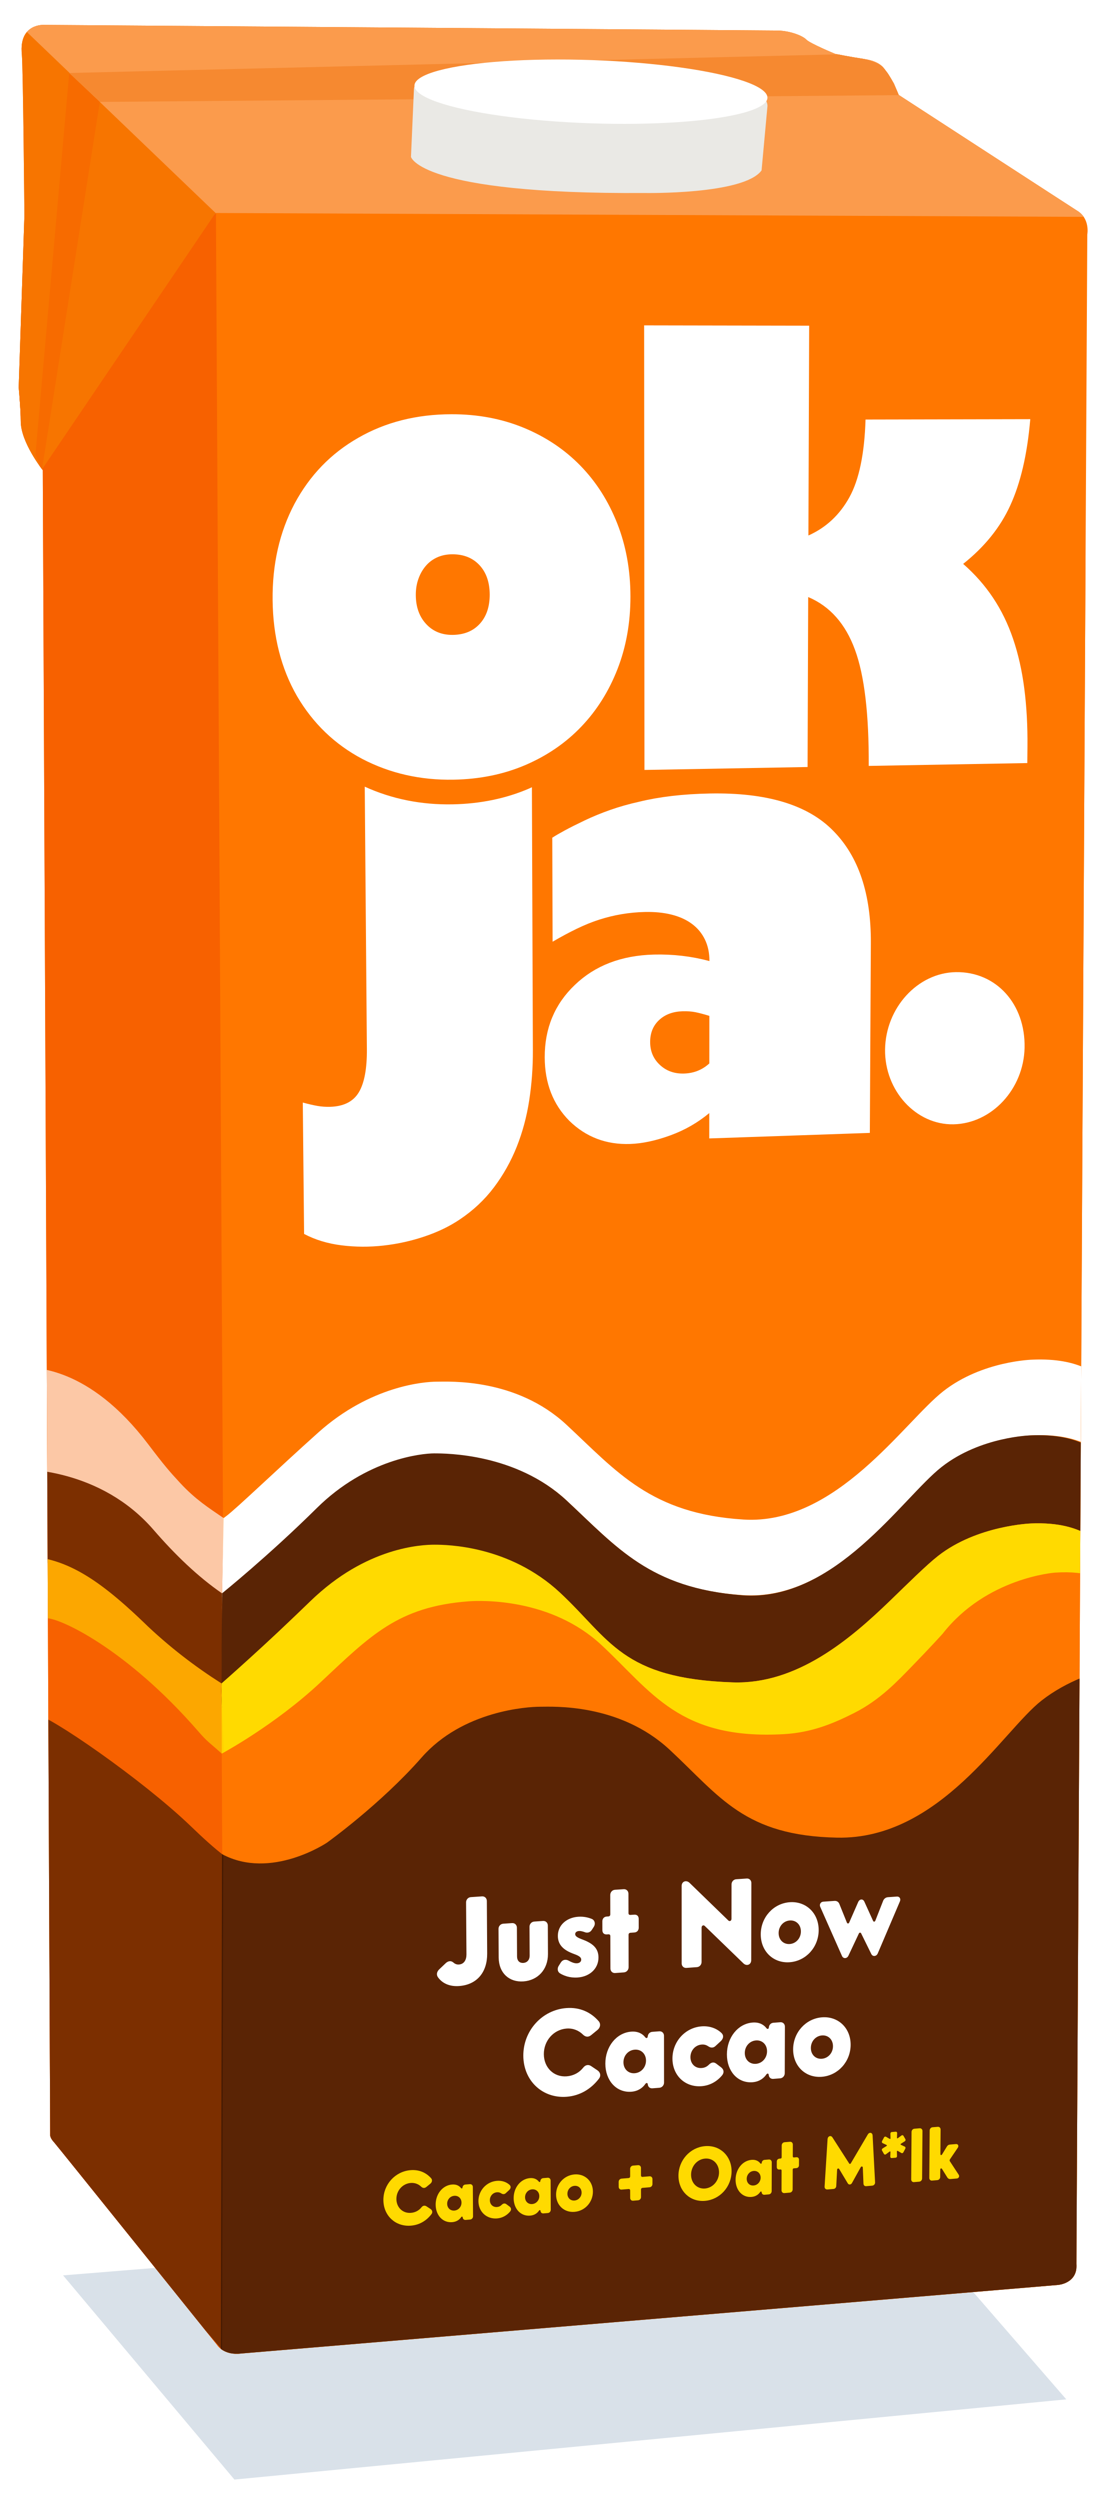 <?xml version="1.0" encoding="utf-8"?>
<!-- Generator: Adobe Illustrator 24.0.1, SVG Export Plug-In . SVG Version: 6.00 Build 0)  -->
<svg version="1.1" xmlns="http://www.w3.org/2000/svg" xmlns:xlink="http://www.w3.org/1999/xlink" x="0px" y="0px"
	 viewBox="0 0 501.93 1134.65" style="enable-background:new 0 0 501.93 1134.65;" xml:space="preserve">
<style type="text/css">
	.st0{fill:#FB9BC7;}
	.st1{fill:#54C8E8;}
	.st2{clip-path:url(#SVGID_2_);}
	.st3{fill:#FB9BC7;stroke:#D92F8A;stroke-width:8.639;stroke-miterlimit:10;}
	.st4{fill:#00A651;stroke:#FFF203;stroke-width:8.639;stroke-miterlimit:10;}
	.st5{fill:#00A651;stroke:#D92F8A;stroke-width:8.639;stroke-miterlimit:10;}
	.st6{fill:none;stroke:#D92F8A;stroke-width:8.639;stroke-miterlimit:10;}
	.st7{clip-path:url(#SVGID_4_);}
	.st8{clip-path:url(#SVGID_6_);}
	.st9{fill:none;stroke:#FFFFFF;stroke-width:6.895;stroke-miterlimit:10;}
	.st10{fill:none;stroke:#FFFFFF;stroke-width:4.736;stroke-miterlimit:10;}
	.st11{clip-path:url(#SVGID_8_);}
	.st12{clip-path:url(#SVGID_10_);}
	.st13{clip-path:url(#SVGID_12_);}
	.st14{clip-path:url(#SVGID_14_);}
	.st15{fill:none;}
	.st16{clip-path:url(#SVGID_16_);}
	.st17{clip-path:url(#SVGID_18_);}
	.st18{clip-path:url(#SVGID_20_);}
	.st19{clip-path:url(#SVGID_22_);}
	.st20{clip-path:url(#SVGID_24_);}
	.st21{fill:none;stroke:#FFF362;stroke-width:12;stroke-miterlimit:10;}
	.st22{fill:none;stroke:#FFF362;stroke-width:14;stroke-miterlimit:10;}
	.st23{fill:none;stroke:#FFF362;stroke-width:10;stroke-miterlimit:10;}
	.st24{clip-path:url(#SVGID_26_);}
	.st25{fill:#FFFF00;}
	.st26{fill:none;stroke:#FFFF00;stroke-width:12;stroke-miterlimit:10;}
	.st27{fill:none;stroke:#FFFF00;stroke-width:13;stroke-miterlimit:10;}
	.st28{fill:#FAEDD8;}
	.st29{opacity:0.75;}
	.st30{opacity:0.1;}
	.st31{filter:url(#Adobe_OpacityMaskFilter);}
	.st32{mask:url(#SVGID_29_);}
	.st33{fill:#D66726;}
	.st34{clip-path:url(#SVGID_31_);}
	.st35{clip-path:url(#SVGID_33_);fill:#FF7C00;}
	.st36{clip-path:url(#SVGID_33_);}
	.st37{fill:#D67136;}
	.st38{fill:#FF7C00;}
	.st39{clip-path:url(#SVGID_33_);fill:none;stroke:#003B6D;stroke-width:5.272;stroke-miterlimit:10;}
	.st40{clip-path:url(#SVGID_33_);fill:#D98039;}
	.st41{clip-path:url(#SVGID_33_);fill:#FA9847;}
	.st42{clip-path:url(#SVGID_33_);fill:#F76100;}
	.st43{clip-path:url(#SVGID_33_);fill:#F77500;}
	.st44{clip-path:url(#SVGID_33_);fill:#F68930;}
	.st45{clip-path:url(#SVGID_33_);fill:#F76B00;}
	.st46{clip-path:url(#SVGID_33_);fill:#FFD2AB;}
	.st47{clip-path:url(#SVGID_33_);fill:#D17C36;}
	.st48{fill:#5A290D;}
	.st49{fill:#FFFFFF;}
	.st50{fill:#FFCB00;}
	.st51{clip-path:url(#SVGID_33_);fill:none;}
	.st52{opacity:0.65;clip-path:url(#SVGID_33_);}
	.st53{opacity:0.65;}
	.st54{clip-path:url(#SVGID_35_);}
	.st55{fill:#F8CF47;}
	.st56{fill:#EAE9E5;}
	.st57{clip-path:url(#SVGID_37_);fill:#EA2E27;}
	.st58{clip-path:url(#SVGID_37_);}
	.st59{fill:#EA2E27;}
	.st60{clip-path:url(#SVGID_37_);fill:none;stroke:#003B6D;stroke-width:5.272;stroke-miterlimit:10;}
	.st61{clip-path:url(#SVGID_37_);fill:#D98039;}
	.st62{clip-path:url(#SVGID_37_);fill:#EC3E38;}
	.st63{clip-path:url(#SVGID_37_);fill:#D42923;}
	.st64{clip-path:url(#SVGID_37_);fill:#DD2B25;}
	.st65{clip-path:url(#SVGID_37_);fill:#F0000D;}
	.st66{clip-path:url(#SVGID_37_);fill:#DC000B;}
	.st67{clip-path:url(#SVGID_37_);fill:#FFD2AB;}
	.st68{clip-path:url(#SVGID_37_);fill:#D17C36;}
	.st69{fill:#742220;}
	.st70{clip-path:url(#SVGID_37_);fill:none;}
	.st71{opacity:0.65;clip-path:url(#SVGID_37_);}
	.st72{clip-path:url(#SVGID_39_);}
	.st73{fill:#F7CE47;}
	.st74{clip-path:url(#SVGID_41_);fill:#F68930;}
	.st75{clip-path:url(#SVGID_41_);}
	.st76{fill:#F68930;}
	.st77{clip-path:url(#SVGID_41_);fill:none;stroke:#003B6D;stroke-width:3.293;stroke-miterlimit:10;}
	.st78{clip-path:url(#SVGID_41_);fill:#D98039;}
	.st79{clip-path:url(#SVGID_41_);fill:#FA9847;}
	.st80{clip-path:url(#SVGID_41_);fill:#D67136;}
	.st81{clip-path:url(#SVGID_41_);fill:#F77500;}
	.st82{clip-path:url(#SVGID_41_);fill:#F76B00;}
	.st83{fill:#F76100;}
	.st84{fill:#FF8300;}
	.st85{clip-path:url(#SVGID_41_);fill:#FFD2AB;}
	.st86{clip-path:url(#SVGID_41_);fill:#D17C36;}
	.st87{fill:#FFCD03;}
	.st88{clip-path:url(#SVGID_43_);}
	.st89{opacity:0.9;}
	.st90{opacity:0.9;fill:#D9308A;}
	.st91{fill:#FC0A7E;}
	.st92{clip-path:url(#SVGID_45_);}
	.st93{clip-path:url(#SVGID_47_);}
	.st94{filter:url(#Adobe_OpacityMaskFilter_1_);}
	.st95{mask:url(#SVGID_48_);}
	.st96{clip-path:url(#SVGID_50_);fill:#F90F2A;}
	.st97{clip-path:url(#SVGID_50_);}
	.st98{clip-path:url(#SVGID_50_);fill:none;stroke:#003B6D;stroke-width:3.293;stroke-miterlimit:10;}
	.st99{clip-path:url(#SVGID_50_);fill:#D98039;}
	.st100{clip-path:url(#SVGID_50_);fill:#EC3E38;}
	.st101{clip-path:url(#SVGID_50_);fill:#D54235;}
	.st102{clip-path:url(#SVGID_50_);fill:#DD2B25;}
	.st103{clip-path:url(#SVGID_50_);fill:#F0000D;}
	.st104{clip-path:url(#SVGID_50_);fill:#DC000B;}
	.st105{fill:#D42923;}
	.st106{clip-path:url(#SVGID_50_);fill:#F1C1BC;}
	.st107{clip-path:url(#SVGID_50_);fill:#C13C30;}
	.st108{clip-path:url(#SVGID_52_);}
	.st109{clip-path:url(#SVGID_54_);}
	.st110{clip-path:url(#SVGID_56_);}
	.st111{filter:url(#Adobe_OpacityMaskFilter_2_);}
	.st112{mask:url(#SVGID_57_);}
	.st113{fill:#C23B32;}
	.st114{clip-path:url(#SVGID_59_);fill:#20598C;}
	.st115{clip-path:url(#SVGID_59_);}
	.st116{fill:#07578C;}
	.st117{clip-path:url(#SVGID_59_);fill:none;stroke:#003B6D;stroke-width:5.272;stroke-miterlimit:10;}
	.st118{clip-path:url(#SVGID_59_);fill:#D97729;}
	.st119{clip-path:url(#SVGID_59_);fill:#3D618B;}
	.st120{clip-path:url(#SVGID_59_);fill:#003B6D;}
	.st121{clip-path:url(#SVGID_59_);fill:#003D6F;}
	.st122{clip-path:url(#SVGID_59_);fill:#004474;}
	.st123{clip-path:url(#SVGID_59_);fill:#FFCDA3;}
	.st124{clip-path:url(#SVGID_59_);fill:#D17427;}
	.st125{clip-path:url(#SVGID_59_);fill:none;}
	.st126{opacity:0.65;clip-path:url(#SVGID_59_);}
	.st127{fill:none;stroke:#3994BA;stroke-width:4.067;stroke-linecap:round;stroke-miterlimit:10;}
	.st128{fill:#FB91C2;}
	.st129{fill:#F04B0D;}
	.st130{clip-path:url(#SVGID_63_);fill:#003B6D;}
	.st131{clip-path:url(#SVGID_63_);}
	.st132{clip-path:url(#SVGID_63_);fill:none;stroke:#003B6D;stroke-width:3.293;stroke-miterlimit:10;}
	.st133{clip-path:url(#SVGID_63_);fill:#D98039;}
	.st134{clip-path:url(#SVGID_63_);fill:#45678F;}
	.st135{clip-path:url(#SVGID_63_);fill:#D67136;}
	.st136{clip-path:url(#SVGID_63_);fill:#184C7B;}
	.st137{clip-path:url(#SVGID_63_);fill:#265380;}
	.st138{fill:#003B6D;}
	.st139{fill:#2A5E8C;}
	.st140{clip-path:url(#SVGID_63_);fill:#ACB8CC;}
	.st141{clip-path:url(#SVGID_63_);fill:#F173AC;}
	.st142{clip-path:url(#SVGID_63_);fill:#FFFFFF;}
	.st143{clip-path:url(#SVGID_63_);fill:#FFCD03;}
	.st144{clip-path:url(#SVGID_65_);}
	.st145{clip-path:url(#SVGID_67_);}
	.st146{fill:#DE70A3;}
	.st147{clip-path:url(#SVGID_69_);}
	.st148{filter:url(#Adobe_OpacityMaskFilter_3_);}
	.st149{mask:url(#SVGID_70_);}
	.st150{clip-path:url(#SVGID_72_);}
	.st151{fill:#FB9BC7;stroke:#D92F8A;stroke-width:11.839;stroke-miterlimit:10;}
	.st152{fill:#00A651;stroke:#D92F8A;stroke-width:11.839;stroke-miterlimit:10;}
	.st153{fill:none;stroke:#D92F8A;stroke-width:11.839;stroke-miterlimit:10;}
	.st154{fill:#F04B0D;stroke:#D92F8A;stroke-width:11.839;stroke-miterlimit:10;}
	.st155{clip-path:url(#SVGID_74_);}
	.st156{fill:#EC3E38;}
	.st157{fill:#F0000D;}
	.st158{clip-path:url(#SVGID_76_);}
	.st159{clip-path:url(#SVGID_78_);fill:#742220;}
	.st160{clip-path:url(#SVGID_78_);fill:#FFFFFF;}
	.st161{clip-path:url(#SVGID_78_);fill:#FFCB00;}
	.st162{fill:#FF7700;}
	.st163{fill:#F76B00;}
	.st164{clip-path:url(#SVGID_80_);}
	.st165{fill:#FB9B4C;}
	.st166{clip-path:url(#SVGID_82_);}
	.st167{clip-path:url(#SVGID_84_);fill:#5A2500;}
	.st168{clip-path:url(#SVGID_84_);fill:#FFFFFF;}
	.st169{clip-path:url(#SVGID_84_);fill:#FFCB00;}
	.st170{fill:#0C4878;}
	.st171{fill:#004474;}
	.st172{clip-path:url(#SVGID_86_);}
	.st173{fill:#3D618B;}
	.st174{fill:none;stroke:#009BC1;stroke-width:6.376;stroke-linecap:round;stroke-miterlimit:10;}
	.st175{filter:url(#Adobe_OpacityMaskFilter_4_);}
	.st176{mask:url(#SVGID_89_);}
	.st177{clip-path:url(#SVGID_91_);}
	.st178{fill:#FB9BC7;stroke:#D92F8A;stroke-width:11.599;stroke-miterlimit:10;}
	.st179{fill:#00A651;stroke:#D92F8A;stroke-width:11.599;stroke-miterlimit:10;}
	.st180{fill:none;stroke:#D92F8A;stroke-width:11.599;stroke-miterlimit:10;}
	.st181{fill:#F04B0D;stroke:#D92F8A;stroke-width:11.599;stroke-miterlimit:10;}
	.st182{clip-path:url(#SVGID_93_);}
	.st183{clip-path:url(#SVGID_95_);}
	.st184{clip-path:url(#SVGID_97_);fill:#742220;}
	.st185{clip-path:url(#SVGID_97_);fill:#FFFFFF;}
	.st186{clip-path:url(#SVGID_97_);fill:#FFCB00;}
	.st187{clip-path:url(#SVGID_99_);}
	.st188{clip-path:url(#SVGID_101_);}
	.st189{clip-path:url(#SVGID_103_);fill:#5A2500;}
	.st190{clip-path:url(#SVGID_103_);fill:#FFFFFF;}
	.st191{clip-path:url(#SVGID_103_);fill:#FFCB00;}
	.st192{clip-path:url(#SVGID_105_);}
	.st193{filter:url(#Adobe_OpacityMaskFilter_5_);}
	.st194{mask:url(#SVGID_108_);}
	.st195{clip-path:url(#SVGID_110_);}
	.st196{fill:#45C5E8;stroke:#FFFFFF;stroke-width:6.895;stroke-miterlimit:10;}
	.st197{clip-path:url(#SVGID_112_);}
	.st198{clip-path:url(#SVGID_114_);}
	.st199{clip-path:url(#SVGID_116_);fill:#742220;}
	.st200{clip-path:url(#SVGID_116_);fill:#FFFFFF;}
	.st201{clip-path:url(#SVGID_116_);fill:#FFCB00;}
	.st202{clip-path:url(#SVGID_118_);}
	.st203{fill:#FA9949;}
	.st204{clip-path:url(#SVGID_120_);}
	.st205{clip-path:url(#SVGID_122_);fill:#5A2500;}
	.st206{clip-path:url(#SVGID_122_);fill:#FFFFFF;}
	.st207{clip-path:url(#SVGID_122_);fill:#FFCB00;}
	.st208{clip-path:url(#SVGID_124_);}
	.st209{fill:#375D88;}
	.st210{fill:none;stroke:#009BC1;stroke-width:4.904;stroke-linecap:round;stroke-miterlimit:10;}
	.st211{filter:url(#Adobe_OpacityMaskFilter_6_);}
	.st212{mask:url(#SVGID_127_);}
	.st213{clip-path:url(#SVGID_129_);}
	.st214{clip-path:url(#SVGID_131_);}
	.st215{clip-path:url(#SVGID_133_);}
	.st216{clip-path:url(#SVGID_135_);fill:#742220;}
	.st217{clip-path:url(#SVGID_135_);fill:#FFFFFF;}
	.st218{clip-path:url(#SVGID_135_);fill:#FFCB00;}
	.st219{clip-path:url(#SVGID_137_);}
	.st220{clip-path:url(#SVGID_139_);}
	.st221{clip-path:url(#SVGID_141_);fill:#5A2500;}
	.st222{clip-path:url(#SVGID_141_);fill:#FFFFFF;}
	.st223{clip-path:url(#SVGID_141_);fill:#FFCB00;}
	.st224{clip-path:url(#SVGID_143_);}
	.st225{fill:#00317D;}
	.st226{clip-path:url(#SVGID_145_);}
	.st227{filter:url(#Adobe_OpacityMaskFilter_7_);}
	.st228{mask:url(#SVGID_146_);}
	.st229{clip-path:url(#SVGID_145_);fill:#004474;}
	.st230{clip-path:url(#SVGID_145_);fill:#1F4F7D;}
	.st231{clip-path:url(#SVGID_148_);}
	.st232{fill:#F173AC;}
	.st233{fill:#96A6BF;}
	.st234{clip-path:url(#SVGID_150_);}
	.st235{opacity:0.9;fill:#D91F82;}
	.st236{fill:#FC0079;}
	.st237{fill:#D6560A;}
	.st238{clip-path:url(#SVGID_152_);}
	.st239{filter:url(#Adobe_OpacityMaskFilter_8_);}
	.st240{mask:url(#SVGID_153_);}
	.st241{fill:#FA9847;}
	.st242{clip-path:url(#SVGID_152_);fill:#F68930;}
	.st243{clip-path:url(#SVGID_152_);fill:#F8913B;}
	.st244{clip-path:url(#SVGID_155_);}
	.st245{fill:#5A2500;}
	.st246{fill:#FFCDA3;}
	.st247{fill:#D17427;}
	.st248{clip-path:url(#SVGID_157_);}
	.st249{fill:#CB312A;}
	.st250{clip-path:url(#SVGID_159_);}
	.st251{filter:url(#Adobe_OpacityMaskFilter_9_);}
	.st252{mask:url(#SVGID_160_);}
	.st253{fill:#EE5852;}
	.st254{clip-path:url(#SVGID_159_);fill:#F0000D;}
	.st255{clip-path:url(#SVGID_159_);fill:#EB3932;}
	.st256{clip-path:url(#SVGID_162_);}
	.st257{fill:#F17772;}
	.st258{clip-path:url(#SVGID_164_);}
	.st259{filter:url(#Adobe_OpacityMaskFilter_10_);}
	.st260{mask:url(#SVGID_167_);}
	.st261{clip-path:url(#SVGID_169_);}
	.st262{fill:#FB9BC7;stroke:#D92F8A;stroke-width:11.278;stroke-miterlimit:10;}
	.st263{fill:#00A651;stroke:#D92F8A;stroke-width:11.278;stroke-miterlimit:10;}
	.st264{fill:none;stroke:#D92F8A;stroke-width:11.278;stroke-miterlimit:10;}
	.st265{fill:#F04B0D;stroke:#D92F8A;stroke-width:11.278;stroke-miterlimit:10;}
	.st266{clip-path:url(#SVGID_171_);}
	.st267{clip-path:url(#SVGID_173_);}
	.st268{clip-path:url(#SVGID_175_);fill:#742220;}
	.st269{clip-path:url(#SVGID_175_);fill:#FFFFFF;}
	.st270{clip-path:url(#SVGID_175_);fill:#FFCB00;}
	.st271{clip-path:url(#SVGID_177_);}
	.st272{clip-path:url(#SVGID_179_);}
	.st273{clip-path:url(#SVGID_181_);fill:#5A2500;}
	.st274{clip-path:url(#SVGID_181_);fill:#FFFFFF;}
	.st275{clip-path:url(#SVGID_181_);fill:#FFCB00;}
	.st276{clip-path:url(#SVGID_183_);}
	.st277{clip-path:url(#SVGID_185_);}
	.st278{filter:url(#Adobe_OpacityMaskFilter_11_);}
	.st279{mask:url(#SVGID_186_);}
	.st280{clip-path:url(#SVGID_185_);fill:#004474;}
	.st281{clip-path:url(#SVGID_185_);fill:#1F4F7D;}
	.st282{clip-path:url(#SVGID_188_);}
	.st283{clip-path:url(#SVGID_190_);}
	.st284{clip-path:url(#SVGID_192_);}
	.st285{filter:url(#Adobe_OpacityMaskFilter_12_);}
	.st286{mask:url(#SVGID_193_);}
	.st287{clip-path:url(#SVGID_192_);fill:#F68930;}
	.st288{clip-path:url(#SVGID_192_);fill:#F8913B;}
	.st289{clip-path:url(#SVGID_195_);}
	.st290{clip-path:url(#SVGID_197_);}
	.st291{clip-path:url(#SVGID_199_);}
	.st292{filter:url(#Adobe_OpacityMaskFilter_13_);}
	.st293{mask:url(#SVGID_200_);}
	.st294{clip-path:url(#SVGID_199_);fill:#F0000D;}
	.st295{clip-path:url(#SVGID_199_);fill:#EB3932;}
	.st296{clip-path:url(#SVGID_202_);}
	.st297{clip-path:url(#SVGID_204_);}
	.st298{clip-path:url(#SVGID_206_);fill:#FF7C00;}
	.st299{clip-path:url(#SVGID_206_);}
	.st300{clip-path:url(#SVGID_206_);fill:none;stroke:#003B6D;stroke-width:5.272;stroke-miterlimit:10;}
	.st301{clip-path:url(#SVGID_206_);fill:#D98039;}
	.st302{clip-path:url(#SVGID_206_);fill:#FA9847;}
	.st303{clip-path:url(#SVGID_206_);fill:#F76100;}
	.st304{clip-path:url(#SVGID_206_);fill:#F77500;}
	.st305{clip-path:url(#SVGID_206_);fill:#F68930;}
	.st306{clip-path:url(#SVGID_206_);fill:#F76B00;}
	.st307{clip-path:url(#SVGID_206_);fill:#FFD2AB;}
	.st308{clip-path:url(#SVGID_206_);fill:#D17C36;}
	.st309{clip-path:url(#SVGID_206_);fill:none;}
	.st310{opacity:0.65;clip-path:url(#SVGID_206_);}
	.st311{clip-path:url(#SVGID_208_);}
	.st312{clip-path:url(#SVGID_210_);fill:#EA2E27;}
	.st313{clip-path:url(#SVGID_210_);}
	.st314{clip-path:url(#SVGID_210_);fill:none;stroke:#003B6D;stroke-width:5.272;stroke-miterlimit:10;}
	.st315{clip-path:url(#SVGID_210_);fill:#D98039;}
	.st316{clip-path:url(#SVGID_210_);fill:#EC3E38;}
	.st317{clip-path:url(#SVGID_210_);fill:#D42923;}
	.st318{clip-path:url(#SVGID_210_);fill:#DD2B25;}
	.st319{clip-path:url(#SVGID_210_);fill:#F0000D;}
	.st320{clip-path:url(#SVGID_210_);fill:#DC000B;}
	.st321{clip-path:url(#SVGID_210_);fill:#FFD2AB;}
	.st322{clip-path:url(#SVGID_210_);fill:#D17C36;}
	.st323{clip-path:url(#SVGID_210_);fill:none;}
	.st324{opacity:0.65;clip-path:url(#SVGID_210_);}
	.st325{clip-path:url(#SVGID_212_);}
	.st326{clip-path:url(#SVGID_214_);fill:#20598C;}
	.st327{clip-path:url(#SVGID_214_);}
	.st328{clip-path:url(#SVGID_214_);fill:none;stroke:#003B6D;stroke-width:5.272;stroke-miterlimit:10;}
	.st329{clip-path:url(#SVGID_214_);fill:#D97729;}
	.st330{clip-path:url(#SVGID_214_);fill:#3D618B;}
	.st331{clip-path:url(#SVGID_214_);fill:#003B6D;}
	.st332{clip-path:url(#SVGID_214_);fill:#003D6F;}
	.st333{clip-path:url(#SVGID_214_);fill:#004474;}
	.st334{clip-path:url(#SVGID_214_);fill:#FFCDA3;}
	.st335{clip-path:url(#SVGID_214_);fill:#D17427;}
	.st336{clip-path:url(#SVGID_214_);fill:none;}
	.st337{opacity:0.65;clip-path:url(#SVGID_214_);}
	.st338{clip-path:url(#SVGID_218_);}
	.st339{clip-path:url(#SVGID_220_);}
	.st340{clip-path:url(#SVGID_222_);fill:#742220;}
	.st341{clip-path:url(#SVGID_222_);fill:#FFFFFF;}
	.st342{clip-path:url(#SVGID_222_);fill:#FFCB00;}
	.st343{clip-path:url(#SVGID_224_);}
	.st344{clip-path:url(#SVGID_226_);}
	.st345{clip-path:url(#SVGID_228_);fill:#5A2500;}
	.st346{clip-path:url(#SVGID_228_);fill:#FFFFFF;}
	.st347{clip-path:url(#SVGID_228_);fill:#FFCB00;}
	.st348{clip-path:url(#SVGID_230_);}
	.st349{clip-path:url(#SVGID_232_);fill:#F68930;}
	.st350{clip-path:url(#SVGID_232_);}
	.st351{clip-path:url(#SVGID_232_);fill:none;stroke:#003B6D;stroke-width:3.293;stroke-miterlimit:10;}
	.st352{clip-path:url(#SVGID_232_);fill:#D98039;}
	.st353{clip-path:url(#SVGID_232_);fill:#FA9847;}
	.st354{clip-path:url(#SVGID_232_);fill:#D67136;}
	.st355{clip-path:url(#SVGID_232_);fill:#F77500;}
	.st356{clip-path:url(#SVGID_232_);fill:#F76B00;}
	.st357{clip-path:url(#SVGID_232_);fill:#FFD2AB;}
	.st358{clip-path:url(#SVGID_232_);fill:#D17C36;}
	.st359{clip-path:url(#SVGID_234_);}
	.st360{clip-path:url(#SVGID_236_);}
	.st361{clip-path:url(#SVGID_238_);}
	.st362{filter:url(#Adobe_OpacityMaskFilter_14_);}
	.st363{mask:url(#SVGID_239_);}
	.st364{clip-path:url(#SVGID_241_);fill:#F90F2A;}
	.st365{clip-path:url(#SVGID_241_);}
	.st366{clip-path:url(#SVGID_241_);fill:none;stroke:#003B6D;stroke-width:3.293;stroke-miterlimit:10;}
	.st367{clip-path:url(#SVGID_241_);fill:#D98039;}
	.st368{clip-path:url(#SVGID_241_);fill:#EC3E38;}
	.st369{clip-path:url(#SVGID_241_);fill:#D54235;}
	.st370{clip-path:url(#SVGID_241_);fill:#DD2B25;}
	.st371{clip-path:url(#SVGID_241_);fill:#F0000D;}
	.st372{clip-path:url(#SVGID_241_);fill:#DC000B;}
	.st373{clip-path:url(#SVGID_241_);fill:#F1C1BC;}
	.st374{clip-path:url(#SVGID_241_);fill:#C13C30;}
	.st375{clip-path:url(#SVGID_243_);}
	.st376{clip-path:url(#SVGID_245_);}
	.st377{clip-path:url(#SVGID_247_);}
	.st378{filter:url(#Adobe_OpacityMaskFilter_15_);}
	.st379{mask:url(#SVGID_248_);}
	.st380{clip-path:url(#SVGID_250_);fill:#003B6D;}
	.st381{clip-path:url(#SVGID_250_);}
	.st382{clip-path:url(#SVGID_250_);fill:none;stroke:#003B6D;stroke-width:3.293;stroke-miterlimit:10;}
	.st383{clip-path:url(#SVGID_250_);fill:#D98039;}
	.st384{clip-path:url(#SVGID_250_);fill:#45678F;}
	.st385{clip-path:url(#SVGID_250_);fill:#D67136;}
	.st386{clip-path:url(#SVGID_250_);fill:#184C7B;}
	.st387{clip-path:url(#SVGID_250_);fill:#265380;}
	.st388{clip-path:url(#SVGID_250_);fill:#ACB8CC;}
	.st389{clip-path:url(#SVGID_250_);fill:#F173AC;}
	.st390{clip-path:url(#SVGID_250_);fill:#FFFFFF;}
	.st391{clip-path:url(#SVGID_250_);fill:#FFCD03;}
	.st392{clip-path:url(#SVGID_252_);}
	.st393{clip-path:url(#SVGID_254_);}
	.st394{clip-path:url(#SVGID_256_);}
	.st395{filter:url(#Adobe_OpacityMaskFilter_16_);}
	.st396{mask:url(#SVGID_257_);}
	.st397{clip-path:url(#SVGID_259_);fill:#FF7C00;}
	.st398{clip-path:url(#SVGID_259_);}
	.st399{clip-path:url(#SVGID_259_);fill:none;stroke:#003B6D;stroke-width:5.272;stroke-miterlimit:10;}
	.st400{clip-path:url(#SVGID_259_);fill:#D98039;}
	.st401{clip-path:url(#SVGID_259_);fill:#FA9847;}
	.st402{clip-path:url(#SVGID_259_);fill:#F76100;}
	.st403{clip-path:url(#SVGID_259_);fill:#F77500;}
	.st404{clip-path:url(#SVGID_259_);fill:#F68930;}
	.st405{clip-path:url(#SVGID_259_);fill:#F76B00;}
	.st406{clip-path:url(#SVGID_259_);fill:#FFD2AB;}
	.st407{clip-path:url(#SVGID_259_);fill:#D17C36;}
	.st408{clip-path:url(#SVGID_259_);fill:none;}
	.st409{opacity:0.65;clip-path:url(#SVGID_259_);}
	.st410{clip-path:url(#SVGID_261_);}
	.st411{clip-path:url(#SVGID_263_);fill:#EA2E27;}
	.st412{clip-path:url(#SVGID_263_);}
	.st413{clip-path:url(#SVGID_263_);fill:none;stroke:#003B6D;stroke-width:5.272;stroke-miterlimit:10;}
	.st414{clip-path:url(#SVGID_263_);fill:#D98039;}
	.st415{clip-path:url(#SVGID_263_);fill:#EC3E38;}
	.st416{clip-path:url(#SVGID_263_);fill:#D42923;}
	.st417{clip-path:url(#SVGID_263_);fill:#DD2B25;}
	.st418{clip-path:url(#SVGID_263_);fill:#F0000D;}
	.st419{clip-path:url(#SVGID_263_);fill:#DC000B;}
	.st420{clip-path:url(#SVGID_263_);fill:#FFD2AB;}
	.st421{clip-path:url(#SVGID_263_);fill:#D17C36;}
	.st422{clip-path:url(#SVGID_263_);fill:none;}
	.st423{opacity:0.65;clip-path:url(#SVGID_263_);}
	.st424{clip-path:url(#SVGID_265_);}
	.st425{clip-path:url(#SVGID_267_);fill:#F68930;}
	.st426{clip-path:url(#SVGID_267_);}
	.st427{clip-path:url(#SVGID_267_);fill:none;stroke:#003B6D;stroke-width:3.293;stroke-miterlimit:10;}
	.st428{clip-path:url(#SVGID_267_);fill:#D98039;}
	.st429{clip-path:url(#SVGID_267_);fill:#FA9847;}
	.st430{clip-path:url(#SVGID_267_);fill:#D67136;}
	.st431{clip-path:url(#SVGID_267_);fill:#F77500;}
	.st432{clip-path:url(#SVGID_267_);fill:#F76B00;}
	.st433{clip-path:url(#SVGID_267_);fill:#FFD2AB;}
	.st434{clip-path:url(#SVGID_267_);fill:#D17C36;}
	.st435{clip-path:url(#SVGID_269_);}
	.st436{clip-path:url(#SVGID_271_);}
	.st437{clip-path:url(#SVGID_273_);}
	.st438{filter:url(#Adobe_OpacityMaskFilter_17_);}
	.st439{mask:url(#SVGID_274_);}
	.st440{clip-path:url(#SVGID_276_);fill:#F90F2A;}
	.st441{clip-path:url(#SVGID_276_);}
	.st442{clip-path:url(#SVGID_276_);fill:none;stroke:#003B6D;stroke-width:3.293;stroke-miterlimit:10;}
	.st443{clip-path:url(#SVGID_276_);fill:#D98039;}
	.st444{clip-path:url(#SVGID_276_);fill:#EC3E38;}
	.st445{clip-path:url(#SVGID_276_);fill:#D54235;}
	.st446{clip-path:url(#SVGID_276_);fill:#DD2B25;}
	.st447{clip-path:url(#SVGID_276_);fill:#F0000D;}
	.st448{clip-path:url(#SVGID_276_);fill:#DC000B;}
	.st449{clip-path:url(#SVGID_276_);fill:#F1C1BC;}
	.st450{clip-path:url(#SVGID_276_);fill:#C13C30;}
	.st451{clip-path:url(#SVGID_278_);}
	.st452{clip-path:url(#SVGID_280_);}
	.st453{clip-path:url(#SVGID_282_);}
	.st454{filter:url(#Adobe_OpacityMaskFilter_18_);}
	.st455{mask:url(#SVGID_283_);}
	.st456{clip-path:url(#SVGID_285_);fill:#20598C;}
	.st457{clip-path:url(#SVGID_285_);}
	.st458{clip-path:url(#SVGID_285_);fill:none;stroke:#003B6D;stroke-width:5.272;stroke-miterlimit:10;}
	.st459{clip-path:url(#SVGID_285_);fill:#D97729;}
	.st460{clip-path:url(#SVGID_285_);fill:#3D618B;}
	.st461{clip-path:url(#SVGID_285_);fill:#003B6D;}
	.st462{clip-path:url(#SVGID_285_);fill:#003D6F;}
	.st463{clip-path:url(#SVGID_285_);fill:#004474;}
	.st464{clip-path:url(#SVGID_285_);fill:#FFCDA3;}
	.st465{clip-path:url(#SVGID_285_);fill:#D17427;}
	.st466{clip-path:url(#SVGID_285_);fill:none;}
	.st467{opacity:0.65;clip-path:url(#SVGID_285_);}
	.st468{clip-path:url(#SVGID_289_);fill:#003B6D;}
	.st469{clip-path:url(#SVGID_289_);}
	.st470{clip-path:url(#SVGID_289_);fill:none;stroke:#003B6D;stroke-width:3.293;stroke-miterlimit:10;}
	.st471{clip-path:url(#SVGID_289_);fill:#D98039;}
	.st472{clip-path:url(#SVGID_289_);fill:#45678F;}
	.st473{clip-path:url(#SVGID_289_);fill:#D67136;}
	.st474{clip-path:url(#SVGID_289_);fill:#184C7B;}
	.st475{clip-path:url(#SVGID_289_);fill:#265380;}
	.st476{clip-path:url(#SVGID_289_);fill:#ACB8CC;}
	.st477{clip-path:url(#SVGID_289_);fill:#F173AC;}
	.st478{clip-path:url(#SVGID_289_);fill:#FFFFFF;}
	.st479{clip-path:url(#SVGID_289_);fill:#FFCD03;}
	.st480{clip-path:url(#SVGID_291_);}
	.st481{clip-path:url(#SVGID_293_);}
	.st482{clip-path:url(#SVGID_295_);}
	.st483{filter:url(#Adobe_OpacityMaskFilter_19_);}
	.st484{mask:url(#SVGID_296_);}
	.st485{clip-path:url(#SVGID_298_);}
	.st486{filter:url(#Adobe_OpacityMaskFilter_20_);}
	.st487{mask:url(#SVGID_299_);}
	.st488{clip-path:url(#SVGID_298_);fill:#004474;}
	.st489{clip-path:url(#SVGID_298_);fill:#1F4F7D;}
	.st490{clip-path:url(#SVGID_301_);}
	.st491{clip-path:url(#SVGID_303_);}
	.st492{clip-path:url(#SVGID_305_);}
	.st493{filter:url(#Adobe_OpacityMaskFilter_21_);}
	.st494{mask:url(#SVGID_306_);}
	.st495{clip-path:url(#SVGID_305_);fill:#F68930;}
	.st496{clip-path:url(#SVGID_305_);fill:#F8913B;}
	.st497{clip-path:url(#SVGID_308_);}
	.st498{clip-path:url(#SVGID_310_);}
	.st499{clip-path:url(#SVGID_312_);}
	.st500{filter:url(#Adobe_OpacityMaskFilter_22_);}
	.st501{mask:url(#SVGID_313_);}
	.st502{clip-path:url(#SVGID_312_);fill:#F0000D;}
	.st503{clip-path:url(#SVGID_312_);fill:#EB3932;}
	.st504{clip-path:url(#SVGID_315_);}
	.st505{clip-path:url(#SVGID_317_);}
	.st506{clip-path:url(#SVGID_319_);}
	.st507{filter:url(#Adobe_OpacityMaskFilter_23_);}
	.st508{mask:url(#SVGID_320_);}
	.st509{clip-path:url(#SVGID_319_);fill:#F68930;}
	.st510{clip-path:url(#SVGID_319_);fill:#F8913B;}
	.st511{clip-path:url(#SVGID_322_);}
	.st512{clip-path:url(#SVGID_324_);}
	.st513{opacity:0.52;fill:#A77948;}
	.st514{clip-path:url(#SVGID_326_);fill:#F90F2A;}
	.st515{clip-path:url(#SVGID_326_);}
	.st516{clip-path:url(#SVGID_326_);fill:none;stroke:#003B6D;stroke-width:5.116;stroke-miterlimit:10;}
	.st517{clip-path:url(#SVGID_326_);fill:#D97729;}
	.st518{clip-path:url(#SVGID_326_);fill:#ED4C45;}
	.st519{clip-path:url(#SVGID_326_);fill:#D53325;}
	.st520{clip-path:url(#SVGID_326_);fill:#DD1913;}
	.st521{clip-path:url(#SVGID_326_);fill:#F0000D;}
	.st522{clip-path:url(#SVGID_326_);fill:#D0000B;}
	.st523{fill:#C81811;}
	.st524{fill:#FF2E27;}
	.st525{clip-path:url(#SVGID_326_);fill:#F0BAB5;}
	.st526{clip-path:url(#SVGID_326_);fill:#C12F21;}
	.st527{fill:#741A18;}
	.st528{fill:#FFDA00;}
	.st529{clip-path:url(#SVGID_328_);}
	.st530{clip-path:url(#SVGID_330_);}
	.st531{fill:#F8CB35;}
	.st532{clip-path:url(#SVGID_332_);}
	.st533{filter:url(#Adobe_OpacityMaskFilter_24_);}
	.st534{mask:url(#SVGID_333_);}
	.st535{fill:#C22E24;}
	.st536{opacity:0.15;fill:#003B6D;}
	.st537{clip-path:url(#SVGID_335_);fill:#F90F2A;}
	.st538{clip-path:url(#SVGID_335_);}
	.st539{clip-path:url(#SVGID_335_);fill:none;stroke:#003B6D;stroke-width:5.116;stroke-miterlimit:10;}
	.st540{clip-path:url(#SVGID_335_);fill:#D97729;}
	.st541{clip-path:url(#SVGID_335_);fill:#ED4C45;}
	.st542{clip-path:url(#SVGID_335_);fill:#D53325;}
	.st543{clip-path:url(#SVGID_335_);fill:#DD1913;}
	.st544{clip-path:url(#SVGID_335_);fill:#F0000D;}
	.st545{clip-path:url(#SVGID_335_);fill:#D0000B;}
	.st546{clip-path:url(#SVGID_335_);fill:#F0BAB5;}
	.st547{clip-path:url(#SVGID_335_);fill:#C12F21;}
	.st548{clip-path:url(#SVGID_337_);}
	.st549{clip-path:url(#SVGID_339_);}
	.st550{clip-path:url(#SVGID_341_);}
	.st551{filter:url(#Adobe_OpacityMaskFilter_25_);}
	.st552{mask:url(#SVGID_342_);}
	.st553{clip-path:url(#SVGID_344_);}
	.st554{filter:url(#Adobe_OpacityMaskFilter_26_);}
	.st555{mask:url(#SVGID_345_);}
	.st556{clip-path:url(#SVGID_344_);fill:#004474;}
	.st557{clip-path:url(#SVGID_344_);fill:#3D618B;}
	.st558{filter:url(#Adobe_OpacityMaskFilter_27_);}
	.st559{mask:url(#SVGID_346_);}
	.st560{fill:#5B779C;}
	.st561{clip-path:url(#SVGID_348_);}
	.st562{clip-path:url(#SVGID_350_);}
	.st563{clip-path:url(#SVGID_352_);}
	.st564{filter:url(#Adobe_OpacityMaskFilter_28_);}
	.st565{mask:url(#SVGID_353_);}
	.st566{clip-path:url(#SVGID_352_);fill:#F0000D;}
	.st567{clip-path:url(#SVGID_352_);fill:#EF5C56;}
	.st568{filter:url(#Adobe_OpacityMaskFilter_29_);}
	.st569{mask:url(#SVGID_354_);}
	.st570{fill:#F17571;}
	.st571{fill:#F6A7A4;}
	.st572{clip-path:url(#SVGID_356_);}
	.st573{clip-path:url(#SVGID_358_);}
	.st574{clip-path:url(#SVGID_360_);}
	.st575{filter:url(#Adobe_OpacityMaskFilter_30_);}
	.st576{mask:url(#SVGID_361_);}
	.st577{clip-path:url(#SVGID_360_);fill:#F68930;}
	.st578{clip-path:url(#SVGID_360_);fill:#FB9A4B;}
	.st579{filter:url(#Adobe_OpacityMaskFilter_31_);}
	.st580{mask:url(#SVGID_362_);}
	.st581{fill:#FFB272;}
	.st582{clip-path:url(#SVGID_364_);}
	.st583{clip-path:url(#SVGID_366_);}
	.st584{clip-path:url(#SVGID_368_);}
	.st585{filter:url(#Adobe_OpacityMaskFilter_32_);}
	.st586{mask:url(#SVGID_369_);}
	.st587{clip-path:url(#SVGID_368_);fill:#FFB373;}
	.st588{clip-path:url(#SVGID_368_);fill:#FFD0A7;}
	.st589{filter:url(#Adobe_OpacityMaskFilter_33_);}
	.st590{mask:url(#SVGID_370_);}
	.st591{fill:#FFDABA;}
	.st592{clip-path:url(#SVGID_372_);}
	.st593{clip-path:url(#SVGID_374_);}
	.st594{clip-path:url(#SVGID_376_);}
	.st595{filter:url(#Adobe_OpacityMaskFilter_34_);}
	.st596{mask:url(#SVGID_377_);}
	.st597{clip-path:url(#SVGID_376_);fill:#FF5961;}
	.st598{clip-path:url(#SVGID_376_);fill:#FF999E;}
	.st599{filter:url(#Adobe_OpacityMaskFilter_35_);}
	.st600{mask:url(#SVGID_378_);}
	.st601{fill:#FFB0B4;}
	.st602{clip-path:url(#SVGID_380_);}
	.st603{clip-path:url(#SVGID_382_);}
	.st604{clip-path:url(#SVGID_384_);}
	.st605{filter:url(#Adobe_OpacityMaskFilter_36_);}
	.st606{mask:url(#SVGID_385_);}
	.st607{clip-path:url(#SVGID_384_);fill:#004474;}
	.st608{clip-path:url(#SVGID_384_);fill:#3D618B;}
	.st609{filter:url(#Adobe_OpacityMaskFilter_37_);}
	.st610{mask:url(#SVGID_386_);}
	.st611{fill:#B0BCCF;}
	.st612{clip-path:url(#SVGID_388_);}
	.st613{clip-path:url(#SVGID_390_);}
	.st614{clip-path:url(#SVGID_392_);}
	.st615{fill:#74D2EC;}
	.st616{clip-path:url(#SVGID_394_);fill:#20598C;}
	.st617{clip-path:url(#SVGID_394_);}
	.st618{clip-path:url(#SVGID_394_);fill:none;stroke:#003B6D;stroke-width:5.272;stroke-miterlimit:10;}
	.st619{clip-path:url(#SVGID_394_);fill:#D97729;}
	.st620{clip-path:url(#SVGID_394_);fill:#3D618B;}
	.st621{clip-path:url(#SVGID_394_);fill:#003B6D;}
	.st622{clip-path:url(#SVGID_394_);fill:#003D6F;}
	.st623{clip-path:url(#SVGID_394_);fill:#004474;}
	.st624{clip-path:url(#SVGID_394_);fill:#FFCDA3;}
	.st625{clip-path:url(#SVGID_394_);fill:#D17427;}
	.st626{clip-path:url(#SVGID_394_);fill:none;}
	.st627{opacity:0.65;clip-path:url(#SVGID_394_);}
	.st628{clip-path:url(#SVGID_398_);fill:#20598C;}
	.st629{clip-path:url(#SVGID_398_);}
	.st630{clip-path:url(#SVGID_398_);fill:none;stroke:#003B6D;stroke-width:5.272;stroke-miterlimit:10;}
	.st631{clip-path:url(#SVGID_398_);fill:#D97729;}
	.st632{clip-path:url(#SVGID_398_);fill:#3D618B;}
	.st633{clip-path:url(#SVGID_398_);fill:#003B6D;}
	.st634{clip-path:url(#SVGID_398_);fill:#074776;}
	.st635{clip-path:url(#SVGID_398_);fill:#004474;}
	.st636{clip-path:url(#SVGID_398_);fill:#FFCDA3;}
	.st637{clip-path:url(#SVGID_398_);fill:#D17427;}
	.st638{clip-path:url(#SVGID_398_);fill:none;}
	.st639{opacity:0.65;clip-path:url(#SVGID_398_);}
	.st640{clip-path:url(#SVGID_402_);fill:#EA2E27;}
	.st641{clip-path:url(#SVGID_402_);}
	.st642{clip-path:url(#SVGID_402_);fill:none;stroke:#003B6D;stroke-width:5.272;stroke-miterlimit:10;}
	.st643{clip-path:url(#SVGID_402_);fill:#D98039;}
	.st644{clip-path:url(#SVGID_402_);fill:#EC3E38;}
	.st645{clip-path:url(#SVGID_402_);fill:#D42923;}
	.st646{clip-path:url(#SVGID_402_);fill:#DD2B25;}
	.st647{clip-path:url(#SVGID_402_);fill:#F0000D;}
	.st648{clip-path:url(#SVGID_402_);fill:#DC000B;}
	.st649{clip-path:url(#SVGID_402_);fill:#FFD2AB;}
	.st650{clip-path:url(#SVGID_402_);fill:#D17C36;}
	.st651{clip-path:url(#SVGID_402_);fill:none;}
	.st652{opacity:0.65;clip-path:url(#SVGID_402_);}
	.st653{clip-path:url(#SVGID_404_);}
	.st654{clip-path:url(#SVGID_406_);fill:#FF2E27;}
	.st655{clip-path:url(#SVGID_406_);}
	.st656{clip-path:url(#SVGID_406_);fill:none;stroke:#003B6D;stroke-width:5.272;stroke-miterlimit:10;}
	.st657{clip-path:url(#SVGID_406_);fill:#D98039;}
	.st658{clip-path:url(#SVGID_406_);fill:#ED4C45;}
	.st659{clip-path:url(#SVGID_406_);fill:#D42923;}
	.st660{clip-path:url(#SVGID_406_);fill:#DD1913;}
	.st661{clip-path:url(#SVGID_406_);fill:#F0000D;}
	.st662{clip-path:url(#SVGID_406_);fill:#D0000B;}
	.st663{clip-path:url(#SVGID_406_);fill:#FFD2AB;}
	.st664{clip-path:url(#SVGID_406_);fill:#D17C36;}
	.st665{clip-path:url(#SVGID_406_);fill:none;}
	.st666{opacity:0.65;clip-path:url(#SVGID_406_);}
	.st667{clip-path:url(#SVGID_408_);}
	.st668{clip-path:url(#SVGID_410_);fill:#FF7C00;}
	.st669{clip-path:url(#SVGID_410_);}
	.st670{clip-path:url(#SVGID_410_);fill:none;stroke:#003B6D;stroke-width:5.272;stroke-miterlimit:10;}
	.st671{clip-path:url(#SVGID_410_);fill:#D98039;}
	.st672{clip-path:url(#SVGID_410_);fill:#FA9847;}
	.st673{clip-path:url(#SVGID_410_);fill:#F76100;}
	.st674{clip-path:url(#SVGID_410_);fill:#F77500;}
	.st675{clip-path:url(#SVGID_410_);fill:#F68930;}
	.st676{clip-path:url(#SVGID_410_);fill:#F76B00;}
	.st677{clip-path:url(#SVGID_410_);fill:#FFD2AB;}
	.st678{clip-path:url(#SVGID_410_);fill:#D17C36;}
	.st679{clip-path:url(#SVGID_410_);fill:none;}
	.st680{opacity:0.65;clip-path:url(#SVGID_410_);}
	.st681{clip-path:url(#SVGID_412_);}
	.st682{clip-path:url(#SVGID_414_);fill:#FF7700;}
	.st683{clip-path:url(#SVGID_414_);}
	.st684{clip-path:url(#SVGID_414_);fill:none;stroke:#003B6D;stroke-width:5.272;stroke-miterlimit:10;}
	.st685{clip-path:url(#SVGID_414_);fill:#D98039;}
	.st686{clip-path:url(#SVGID_414_);fill:#FB9B4C;}
	.st687{clip-path:url(#SVGID_414_);fill:#F76100;}
	.st688{clip-path:url(#SVGID_414_);fill:#F77500;}
	.st689{clip-path:url(#SVGID_414_);fill:#F68930;}
	.st690{clip-path:url(#SVGID_414_);fill:#F76B00;}
	.st691{clip-path:url(#SVGID_414_);fill:#FFD2AB;}
	.st692{clip-path:url(#SVGID_414_);fill:#D17C36;}
	.st693{fill:#5A2405;}
	.st694{clip-path:url(#SVGID_414_);fill:none;}
	.st695{opacity:0.65;clip-path:url(#SVGID_414_);}
	.st696{clip-path:url(#SVGID_416_);}
	.st697{fill:#3A1400;}
	.st698{fill:#FFCC00;}
	.st699{clip-path:url(#SVGID_418_);fill:#F68930;}
	.st700{clip-path:url(#SVGID_418_);}
	.st701{clip-path:url(#SVGID_418_);fill:none;stroke:#003B6D;stroke-width:3.293;stroke-miterlimit:10;}
	.st702{clip-path:url(#SVGID_418_);fill:#D98039;}
	.st703{clip-path:url(#SVGID_418_);fill:#FA9847;}
	.st704{clip-path:url(#SVGID_418_);fill:#D67136;}
	.st705{clip-path:url(#SVGID_418_);fill:#F77500;}
	.st706{clip-path:url(#SVGID_418_);fill:#F76B00;}
	.st707{clip-path:url(#SVGID_418_);fill:#FFD2AB;}
	.st708{clip-path:url(#SVGID_418_);fill:#D17C36;}
	.st709{clip-path:url(#SVGID_420_);}
	.st710{clip-path:url(#SVGID_422_);}
	.st711{clip-path:url(#SVGID_424_);}
	.st712{filter:url(#Adobe_OpacityMaskFilter_38_);}
	.st713{mask:url(#SVGID_425_);}
	.st714{clip-path:url(#SVGID_427_);fill:#F90F2A;}
	.st715{clip-path:url(#SVGID_427_);}
	.st716{clip-path:url(#SVGID_427_);fill:none;stroke:#003B6D;stroke-width:3.293;stroke-miterlimit:10;}
	.st717{clip-path:url(#SVGID_427_);fill:#D98039;}
	.st718{clip-path:url(#SVGID_427_);fill:#EC3E38;}
	.st719{clip-path:url(#SVGID_427_);fill:#D54235;}
	.st720{clip-path:url(#SVGID_427_);fill:#DD2B25;}
	.st721{clip-path:url(#SVGID_427_);fill:#F0000D;}
	.st722{clip-path:url(#SVGID_427_);fill:#DC000B;}
	.st723{clip-path:url(#SVGID_427_);fill:#F1C1BC;}
	.st724{clip-path:url(#SVGID_427_);fill:#C13C30;}
	.st725{clip-path:url(#SVGID_429_);}
	.st726{clip-path:url(#SVGID_431_);}
	.st727{clip-path:url(#SVGID_433_);}
	.st728{filter:url(#Adobe_OpacityMaskFilter_39_);}
	.st729{mask:url(#SVGID_434_);}
	.st730{clip-path:url(#SVGID_436_);fill:#F90F2A;}
	.st731{clip-path:url(#SVGID_436_);}
	.st732{clip-path:url(#SVGID_436_);fill:none;stroke:#003B6D;stroke-width:3.293;stroke-miterlimit:10;}
	.st733{clip-path:url(#SVGID_436_);fill:#D98039;}
	.st734{clip-path:url(#SVGID_436_);fill:#ED4C45;}
	.st735{clip-path:url(#SVGID_436_);fill:#D54235;}
	.st736{clip-path:url(#SVGID_436_);fill:#DD1913;}
	.st737{clip-path:url(#SVGID_436_);fill:#F0000D;}
	.st738{clip-path:url(#SVGID_436_);fill:#D0000B;}
	.st739{clip-path:url(#SVGID_436_);fill:#F1C1BC;}
	.st740{clip-path:url(#SVGID_436_);fill:#C13C30;}
	.st741{clip-path:url(#SVGID_438_);}
	.st742{clip-path:url(#SVGID_440_);}
	.st743{clip-path:url(#SVGID_442_);}
	.st744{filter:url(#Adobe_OpacityMaskFilter_40_);}
	.st745{mask:url(#SVGID_443_);}
	.st746{clip-path:url(#SVGID_445_);fill:#003B6D;}
	.st747{clip-path:url(#SVGID_445_);}
	.st748{clip-path:url(#SVGID_445_);fill:none;stroke:#003B6D;stroke-width:3.293;stroke-miterlimit:10;}
	.st749{clip-path:url(#SVGID_445_);fill:#D98039;}
	.st750{clip-path:url(#SVGID_445_);fill:#45678F;}
	.st751{clip-path:url(#SVGID_445_);fill:#D67136;}
	.st752{clip-path:url(#SVGID_445_);fill:#184C7B;}
	.st753{clip-path:url(#SVGID_445_);fill:#265380;}
	.st754{clip-path:url(#SVGID_445_);fill:#ACB8CC;}
	.st755{clip-path:url(#SVGID_445_);fill:#F173AC;}
	.st756{clip-path:url(#SVGID_445_);fill:#FFFFFF;}
	.st757{clip-path:url(#SVGID_445_);fill:#FFCD03;}
	.st758{clip-path:url(#SVGID_447_);}
	.st759{clip-path:url(#SVGID_449_);}
	.st760{clip-path:url(#SVGID_451_);}
	.st761{filter:url(#Adobe_OpacityMaskFilter_41_);}
	.st762{mask:url(#SVGID_452_);}
	.st763{clip-path:url(#SVGID_454_);fill:#003B6D;}
	.st764{clip-path:url(#SVGID_454_);}
	.st765{clip-path:url(#SVGID_454_);fill:none;stroke:#003B6D;stroke-width:3.293;stroke-miterlimit:10;}
	.st766{clip-path:url(#SVGID_454_);fill:#D98039;}
	.st767{clip-path:url(#SVGID_454_);fill:#3D618B;}
	.st768{clip-path:url(#SVGID_454_);fill:#D67136;}
	.st769{clip-path:url(#SVGID_454_);fill:#074776;}
	.st770{clip-path:url(#SVGID_454_);fill:#004474;}
	.st771{fill:#20598C;}
	.st772{clip-path:url(#SVGID_454_);fill:#ACB8CC;}
	.st773{clip-path:url(#SVGID_454_);fill:#F166A5;}
	.st774{clip-path:url(#SVGID_454_);fill:#FFFFFF;}
	.st775{clip-path:url(#SVGID_454_);fill:#FFCC00;}
	.st776{clip-path:url(#SVGID_456_);}
	.st777{clip-path:url(#SVGID_458_);}
	.st778{fill:#DE659D;}
	.st779{clip-path:url(#SVGID_460_);}
	.st780{filter:url(#Adobe_OpacityMaskFilter_42_);}
	.st781{mask:url(#SVGID_461_);}
	.st782{clip-path:url(#SVGID_463_);fill:#20598C;}
	.st783{clip-path:url(#SVGID_463_);}
	.st784{clip-path:url(#SVGID_463_);fill:none;stroke:#003B6D;stroke-width:5.272;stroke-miterlimit:10;}
	.st785{clip-path:url(#SVGID_463_);fill:#D97729;}
	.st786{clip-path:url(#SVGID_463_);fill:#3D618B;}
	.st787{clip-path:url(#SVGID_463_);fill:#003B6D;}
	.st788{clip-path:url(#SVGID_463_);fill:#003D6F;}
	.st789{clip-path:url(#SVGID_463_);fill:#004474;}
	.st790{clip-path:url(#SVGID_463_);fill:#FFCDA3;}
	.st791{clip-path:url(#SVGID_463_);fill:#D17427;}
	.st792{clip-path:url(#SVGID_463_);fill:none;}
	.st793{opacity:0.65;clip-path:url(#SVGID_463_);}
	.st794{clip-path:url(#SVGID_467_);fill:#EA2E27;}
	.st795{clip-path:url(#SVGID_467_);}
	.st796{clip-path:url(#SVGID_467_);fill:none;stroke:#003B6D;stroke-width:5.272;stroke-miterlimit:10;}
	.st797{clip-path:url(#SVGID_467_);fill:#D98039;}
	.st798{clip-path:url(#SVGID_467_);fill:#EC3E38;}
	.st799{clip-path:url(#SVGID_467_);fill:#D42923;}
	.st800{clip-path:url(#SVGID_467_);fill:#DD2B25;}
	.st801{clip-path:url(#SVGID_467_);fill:#F0000D;}
	.st802{clip-path:url(#SVGID_467_);fill:#DC000B;}
	.st803{clip-path:url(#SVGID_467_);fill:#FFD2AB;}
	.st804{clip-path:url(#SVGID_467_);fill:#D17C36;}
	.st805{clip-path:url(#SVGID_467_);fill:none;}
	.st806{opacity:0.65;clip-path:url(#SVGID_467_);}
	.st807{clip-path:url(#SVGID_469_);}
	.st808{clip-path:url(#SVGID_471_);fill:#FF7C00;}
	.st809{clip-path:url(#SVGID_471_);}
	.st810{clip-path:url(#SVGID_471_);fill:none;stroke:#003B6D;stroke-width:5.272;stroke-miterlimit:10;}
	.st811{clip-path:url(#SVGID_471_);fill:#D98039;}
	.st812{clip-path:url(#SVGID_471_);fill:#FA9847;}
	.st813{clip-path:url(#SVGID_471_);fill:#F76100;}
	.st814{clip-path:url(#SVGID_471_);fill:#F77500;}
	.st815{clip-path:url(#SVGID_471_);fill:#F68930;}
	.st816{clip-path:url(#SVGID_471_);fill:#F76B00;}
	.st817{clip-path:url(#SVGID_471_);fill:#FFD2AB;}
	.st818{clip-path:url(#SVGID_471_);fill:#D17C36;}
	.st819{clip-path:url(#SVGID_471_);fill:none;}
	.st820{opacity:0.65;clip-path:url(#SVGID_471_);}
	.st821{clip-path:url(#SVGID_473_);}
	.st822{clip-path:url(#SVGID_475_);fill:#F68930;}
	.st823{clip-path:url(#SVGID_475_);}
	.st824{clip-path:url(#SVGID_475_);fill:none;stroke:#003B6D;stroke-width:3.293;stroke-miterlimit:10;}
	.st825{clip-path:url(#SVGID_475_);fill:#D98039;}
	.st826{clip-path:url(#SVGID_475_);fill:#FA9847;}
	.st827{clip-path:url(#SVGID_475_);fill:#D67136;}
	.st828{clip-path:url(#SVGID_475_);fill:#F77500;}
	.st829{clip-path:url(#SVGID_475_);fill:#F76B00;}
	.st830{clip-path:url(#SVGID_475_);fill:#FFD2AB;}
	.st831{clip-path:url(#SVGID_475_);fill:#D17C36;}
	.st832{clip-path:url(#SVGID_477_);}
	.st833{clip-path:url(#SVGID_479_);}
	.st834{clip-path:url(#SVGID_481_);}
	.st835{filter:url(#Adobe_OpacityMaskFilter_43_);}
	.st836{mask:url(#SVGID_482_);}
	.st837{clip-path:url(#SVGID_484_);fill:#F90F2A;}
	.st838{clip-path:url(#SVGID_484_);}
	.st839{clip-path:url(#SVGID_484_);fill:none;stroke:#003B6D;stroke-width:3.293;stroke-miterlimit:10;}
	.st840{clip-path:url(#SVGID_484_);fill:#D98039;}
	.st841{clip-path:url(#SVGID_484_);fill:#EC3E38;}
	.st842{clip-path:url(#SVGID_484_);fill:#D54235;}
	.st843{clip-path:url(#SVGID_484_);fill:#DD2B25;}
	.st844{clip-path:url(#SVGID_484_);fill:#F0000D;}
	.st845{clip-path:url(#SVGID_484_);fill:#DC000B;}
	.st846{clip-path:url(#SVGID_484_);fill:#F1C1BC;}
	.st847{clip-path:url(#SVGID_484_);fill:#C13C30;}
	.st848{clip-path:url(#SVGID_486_);}
	.st849{clip-path:url(#SVGID_488_);}
	.st850{clip-path:url(#SVGID_490_);}
	.st851{filter:url(#Adobe_OpacityMaskFilter_44_);}
	.st852{mask:url(#SVGID_491_);}
	.st853{clip-path:url(#SVGID_493_);fill:#003B6D;}
	.st854{clip-path:url(#SVGID_493_);}
	.st855{clip-path:url(#SVGID_493_);fill:none;stroke:#003B6D;stroke-width:3.293;stroke-miterlimit:10;}
	.st856{clip-path:url(#SVGID_493_);fill:#D98039;}
	.st857{clip-path:url(#SVGID_493_);fill:#45678F;}
	.st858{clip-path:url(#SVGID_493_);fill:#D67136;}
	.st859{clip-path:url(#SVGID_493_);fill:#184C7B;}
	.st860{clip-path:url(#SVGID_493_);fill:#265380;}
	.st861{clip-path:url(#SVGID_493_);fill:#ACB8CC;}
	.st862{clip-path:url(#SVGID_493_);fill:#F173AC;}
	.st863{clip-path:url(#SVGID_493_);fill:#FFFFFF;}
	.st864{clip-path:url(#SVGID_493_);fill:#FFCD03;}
	.st865{clip-path:url(#SVGID_495_);}
	.st866{clip-path:url(#SVGID_497_);}
	.st867{clip-path:url(#SVGID_499_);}
	.st868{filter:url(#Adobe_OpacityMaskFilter_45_);}
	.st869{mask:url(#SVGID_500_);}
	.st870{clip-path:url(#SVGID_502_);}
	.st871{filter:url(#Adobe_OpacityMaskFilter_46_);}
	.st872{mask:url(#SVGID_503_);}
	.st873{clip-path:url(#SVGID_502_);fill:#F0000D;}
	.st874{clip-path:url(#SVGID_502_);fill:#EB3932;}
	.st875{clip-path:url(#SVGID_505_);}
	.st876{clip-path:url(#SVGID_507_);}
	.st877{clip-path:url(#SVGID_509_);}
	.st878{filter:url(#Adobe_OpacityMaskFilter_47_);}
	.st879{mask:url(#SVGID_510_);}
	.st880{clip-path:url(#SVGID_509_);fill:#004474;}
	.st881{clip-path:url(#SVGID_509_);fill:#1F4F7D;}
	.st882{clip-path:url(#SVGID_512_);}
	.st883{clip-path:url(#SVGID_514_);}
	.st884{clip-path:url(#SVGID_516_);}
	.st885{clip-path:url(#SVGID_518_);}
	.st886{clip-path:url(#SVGID_520_);fill:#5A2500;}
	.st887{clip-path:url(#SVGID_520_);fill:#FFFFFF;}
	.st888{clip-path:url(#SVGID_520_);fill:#FFCB00;}
	.st889{clip-path:url(#SVGID_522_);}
	.st890{clip-path:url(#SVGID_524_);}
	.st891{clip-path:url(#SVGID_526_);}
	.st892{clip-path:url(#SVGID_528_);fill:#742220;}
	.st893{clip-path:url(#SVGID_528_);fill:#FFFFFF;}
	.st894{clip-path:url(#SVGID_528_);fill:#FFCB00;}
	.st895{clip-path:url(#SVGID_530_);fill:#F68930;}
	.st896{clip-path:url(#SVGID_530_);}
	.st897{clip-path:url(#SVGID_530_);fill:none;stroke:#003B6D;stroke-width:3.293;stroke-miterlimit:10;}
	.st898{clip-path:url(#SVGID_530_);fill:#D98039;}
	.st899{clip-path:url(#SVGID_530_);fill:#FB9B4C;}
	.st900{clip-path:url(#SVGID_530_);fill:#D67136;}
	.st901{clip-path:url(#SVGID_530_);fill:#F77500;}
	.st902{clip-path:url(#SVGID_530_);fill:#F76B00;}
	.st903{clip-path:url(#SVGID_530_);fill:#FFD2AB;}
	.st904{clip-path:url(#SVGID_530_);fill:#D17C36;}
	.st905{clip-path:url(#SVGID_532_);}
	.st906{clip-path:url(#SVGID_534_);}
	.st907{clip-path:url(#SVGID_536_);}
	.st908{filter:url(#Adobe_OpacityMaskFilter_48_);}
	.st909{mask:url(#SVGID_537_);}
</style>
<g id="Layer_3">
	<g>
		<defs>
			<polygon id="SVGID_23_" points="-336.35,-326.03 -3216.53,-326.03 -3216.59,-1118.11 -336.35,-1665.6 			"/>
		</defs>
		<clipPath id="SVGID_2_">
			<use xlink:href="#SVGID_23_"  style="overflow:visible;"/>
		</clipPath>
		<g class="st2">
			<g>
				<g>
					<line class="st21" x1="-3639.22" y1="-2128.43" x2="165.78" y2="311.22"/>
				</g>
				<path class="st21" d="M808.89-455.15c-11.01,0-4530.72,1489.45-4530.72,1489.45"/>
				<path class="st22" d="M939.01-1007.32c-11.01,0-4976.33,1359.26-4976.33,1359.26"/>
			</g>
		</g>
	</g>
</g>
<g id="Layer_5">
</g>
<g id="non_printing">
	<polygon class="st536" points="106.48,1125.29 484.35,1088.89 408.75,1001.82 28.65,1032.62 	"/>
</g>
<g id="Layer_1">
</g>
<g id="type">
</g>
<g id="Layer_10">
</g>
<g id="artwork">
	<g>
		<g>
			<g>
				<g>
					<defs>
						<path id="SVGID_413_" d="M19.43,213.39l3.37,755.7c0,0-0.02,1.26,1.76,3.14c0.86,0.91,74.06,91.96,74.06,91.96
							s2.92,4.9,10.94,3.89l371.09-31.12c0,0,9-0.66,8.31-9.57c-0.05,0.16,4.93-921.02,4.93-921.02s1.37-7.16-4.65-10.77
							c-0.94-0.56-80.99-52.51-80.99-52.51l-2.18-5.18c0,0-2.6-4.6-3.43-5.45s-2.01-4.43-9.75-5.63
							c-7.74-1.19-13.53-2.39-13.53-2.39s-11.52-4.77-13.11-6.48c-1.59-1.7-7.26-3.98-12.99-4.09
							c-5.73-0.11-332.91-2.58-332.91-2.58S8.49,10.25,9.92,24.68c0.57,5.69,1.17,73.25,1.17,73.25l-2.6,77.94
							c0,0,0.99,10.69,0.93,15.16C9.29,200.65,19.43,213.39,19.43,213.39z"/>
					</defs>
					<clipPath id="SVGID_4_">
						<use xlink:href="#SVGID_413_"  style="overflow:visible;"/>
					</clipPath>
					<path style="clip-path:url(#SVGID_4_);fill:#FF7700;" d="M19.43,213.39l3.37,755.7c0,0-0.02,1.26,1.76,3.14
						c0.86,0.91,74.06,91.96,74.06,91.96s2.92,4.9,10.94,3.89l371.09-31.12c0,0,9-0.66,8.31-9.57
						c-0.05,0.16,4.93-921.02,4.93-921.02s1.37-7.16-4.65-10.77c-0.94-0.56-80.99-52.51-80.99-52.51l-2.18-5.18
						c0,0-2.6-4.6-3.43-5.45s-2.01-4.43-9.75-5.63c-7.74-1.19-13.53-2.39-13.53-2.39s-11.52-4.77-13.11-6.48
						c-1.59-1.7-7.26-3.98-12.99-4.09c-5.73-0.11-332.91-2.58-332.91-2.58S8.49,10.25,9.92,24.68c0.57,5.69,1.17,73.25,1.17,73.25
						l-2.6,77.94c0,0-0.93,11.06,0.93,15.16S19.43,213.39,19.43,213.39z"/>
					<g class="st7">
						<g>
							<path class="st37" d="M99.63,1065.77l-76.65-95.38c0,0-0.18-0.26-0.21-0.98l-2.8-758.54L97.2,96.32l4.96,972.27"/>
							<path class="st162" d="M102.05,1068.53c0,0,0.08,0.18,0.74,0.2c0.65,0.02,1.37-0.04,1.37-0.04l383.97-32.33
								c0,0,0.67-0.05,0.71-0.65l5-782.21L97.2,251.05l4.91,816.43"/>
						</g>
					</g>
					<path style="clip-path:url(#SVGID_4_);fill:#D98039;" d="M98.03,96.89L18.99,213.6c0,0-8.34-16.79-10.17-25.56
						s3.65-121.01,3.65-121.01l-1.82-49.98L98.03,96.89z"/>
					<path style="clip-path:url(#SVGID_4_);fill:#FB9B4C;" d="M-16.01-0.32c0.53,1.8,113.46,96.98,113.46,96.98l419.45,1.86
						l-56.57-74.71l-77.66-41.33c0,0-364.8,12.84-366.93,12.84S-16.01-0.32-16.01-0.32z"/>
					<polygon style="clip-path:url(#SVGID_4_);fill:#F76100;" points="98.09,96.72 101.27,683.93 100.74,796.96 102.09,1083.38 
						-0.92,1028.18 -19.86,893.66 -15.33,202.75 					"/>
					<path style="clip-path:url(#SVGID_4_);fill:#F77500;" d="M-1.05,1.82l98.96,94.83L4.51,234.52l-32.02-59.82
						c0,0,14.41-144.54,16.01-145.31C-9.9,28.62-1.05,1.82-1.05,1.82z"/>
					<path style="clip-path:url(#SVGID_4_);fill:#F68930;" d="M31.43,33.13l348.84-8.46c0,0,16.47,1.72,20.52,5.62
						s7.45,12.89,7.45,12.89L45.44,46.26L31.43,33.13z"/>
					<polygon style="clip-path:url(#SVGID_4_);fill:#F76B00;" points="31.43,33.27 16.11,206.23 18.99,213.6 45.34,46.26 					"/>
					
						<ellipse transform="matrix(0.053 -0.999 0.999 0.053 180.737 318.386)" style="clip-path:url(#SVGID_4_);fill:#FFD2AB;" cx="258.28" cy="63.88" rx="5.57" ry="26.32"/>
					<path style="clip-path:url(#SVGID_4_);fill:#D17C36;" d="M233.06,63.93c3.2-2.19,13.46-3.38,25.55-2.73
						c11.84,0.63,21.75,2.83,24.9,5.28c0.64-0.44,1.02-0.91,1.05-1.43c0.18-3.07-11.44-6.19-25.96-6.97
						c-14.51-0.78-26.42,1.08-26.6,4.15C231.97,62.81,232.34,63.37,233.06,63.93z"/>
					<g class="st7">
						<path class="st693" d="M100.84,841.44c22.2,11.96,47.66-5.18,47.66-5.18s24.32-17.38,43.02-38.67s48.16-23.03,53.78-23.03
							s36.01-1.74,58.92,19.55c22.91,21.29,33.95,39.05,76.12,39.86c46.61,0.89,75.01-48.32,92.78-62.22
							c11.57-9.05,25.27-13.34,33.41-15.23l13.99,286.22l-420.24,42.19L100.84,841.44z"/>
						<path class="st49" d="M101.6,688.93c0,0,0.51-0.39,1.13-0.85c4.66-3.43,23.24-21.33,41.89-38.01
							c23.68-21.18,48.16-23.03,53.78-23.03c5.61,0,36.01-1.74,58.92,19.55c22.91,21.29,38.34,40.41,80.43,43.02
							s72.95-44.32,90.72-58.23c17.77-13.9,40.68-14.34,40.68-14.34c42.09-1.74,40.21,29.98,40.21,29.98v34.33
							c0,0,1.87-31.72-40.21-29.98c0,0-22.91,0.43-40.68,14.34c-17.77,13.9-48.63,60.83-90.72,58.23s-57.52-21.73-80.43-43.02
							c-22.91-21.29-53.31-19.55-58.92-19.55c-5.61,0-33.68,2.94-53.78,23.03c-23.79,23.78-43.78,40.5-43.78,40.5L101.6,688.93z"/>
						<path class="st693" d="M100.61,765.08c0,0,19.96-18.75,40.46-38.51c21.78-20.99,50.97-23.46,56.58-23.46
							c5.61,0,33.67-1.74,56.58,19.55s28.06,39.11,78.56,40.84c29.22,1.01,53.43-19.64,71.46-37.03
							c7.98-7.7,16.42-16.12,21.87-20.38c17.77-13.9,42.28-14.72,42.28-14.72c24.85-1.03,34.38,10.22,38.01,19.61l2.2-29.6
							c0,0,1.87-31.72-40.21-29.98c0,0-22.91,0.43-40.68,14.34c-17.77,13.9-48.68,61.57-90.72,58.23
							c-41.93-3.34-56.76-21.74-79.68-43.04c-22.91-21.29-54.51-21.35-60.12-21.35c-5.61,0-30.77,2.54-53.32,24.84
							c-21.97,21.73-43.02,38.67-43.02,38.67L100.61,765.08z"/>
						<path class="st528" d="M507,722.24c-4.36-5.65-12.68-9.55-27.81-8.54c0,0-31.08,2.2-51.05,27.78c0,0-5.55,6.15-13.76,14.58
							c-6.64,6.81-14.54,15.35-26.34,21.31c-9.3,4.7-19.16,8.9-31.96,9.63c-47.49,2.7-60.01-19.2-82.92-40.49
							c-22.91-21.29-54.44-20.24-60.42-19.78c-31.92,2.43-44.43,15.48-67.17,36.77c-20.79,19.46-44.82,32.32-44.82,32.32
							l-0.12-31.85c0,0,20.06-17.53,40.46-37.39c25.27-24.6,50.66-25.56,56.27-25.56c5.61,0,33.98,0.35,56.89,21.65
							s28.06,39.11,78.56,40.84c29.22,1.01,53.43-19.64,71.46-37.03c7.98-7.7,16.42-16.12,21.87-20.38
							c17.77-13.9,42.28-14.72,42.28-14.72c24.85-1.03,34.38,10.22,38.01,19.61L507,722.24z"/>
					</g>
					<path style="clip-path:url(#SVGID_4_);fill:none;" d="M19.42,213.42l3.36,754.07c0,0-0.2,2.92,1.53,4.43
						c0.95,0.83,73.97,91.96,73.97,91.96s2.55,5.54,15.37,3.98l368.25-30.9c0,0,7.1-0.36,7.03-5.68
						c-0.05,0.16,4.92-929.73,4.92-929.73s0.4-3.02-2.2-4.33c-0.98-0.5-83.39-54.08-83.39-54.08l-2.18-5.18c0,0-2.6-4.6-3.43-5.45
						c-0.83-0.85-2.01-4.43-9.75-5.63c-7.74-1.19-13.53-2.39-13.53-2.39S367.85,19.7,366.25,18c-1.59-1.7-7.26-3.98-12.99-4.09
						c-5.73-0.11-337.37-2.62-337.37-2.62s-6.68,0.37-6.03,9.39c0.42,5.7,1.21,77.29,1.21,77.29l-2.6,77.94
						c0,0,0.06,10.77,0.93,15.16C10.83,198.31,19.42,213.42,19.42,213.42z"/>
					<path style="clip-path:url(#SVGID_4_);fill:none;" d="M95.8,99.05c0,0-0.01,0.89-0.03,2.61C92.18,112.05,95.8,99.05,95.8,99.05
						z M114.82,838.19c-0.27-36.24-0.19-71.41-0.1-104.67c0.01-2.3,0.03-4.7,0.04-6.98c0.04-11.75-0.07-23.25,0-34.43
						c0.55-96.88,1.93-297.73,1.25-315.68c-2.04-53.98-14.66-291.2-18.53-279.53c-0.69,2.08-1.24,3.71-1.68,4.99
						c-0.49,45.34-7.04,798.02,2.83,962.57c0,0-0.02-0.08,0,0c0.62,0.77,1.6,1.49,2.48,1.97c0.89,0.49,1.69,0.73,1.69,0.73
						s0.59,0.22,1.5,0.45c0.99,0.24,2.35,0.48,3.59,0.49C110.48,1066.09,115.98,990.56,114.82,838.19z"/>
					<g style="opacity:0.65;clip-path:url(#SVGID_4_);">
						<defs>
							<path id="SVGID_415_" class="st53" d="M101.44,831.85c0.19,0.22,0.37,0.44,0.55,0.65l-0.16-34.13l-1.33-31l0.19-5.21
								l0.15-21.86l-0.07-10.81c0,0,0.05-3.75,0.07-3.74v-2.65l0.92-34.03l-3.55-573.32l-0.11-19.14L20.89,211.17l-2.51,757.9
								c0.03,0.72,0.21,0.98,0.21,0.98l81.95,96.01l0.32,0.36L101.44,831.85z"/>
						</defs>
						<clipPath id="SVGID_6_">
							<use xlink:href="#SVGID_415_"  style="overflow:visible;"/>
						</clipPath>
						<g class="st8">
							<path class="st697" d="M-110.69,864.84c21.44,11.96,47.28-4.79,47.28-4.79s23.3-28.47,41.37-49.76s32.88-32.24,38.3-32.24
								s48.34,29.49,70.47,50.79c22.13,21.29,33.07,28.11,73.8,28.92c45.02,0.89,72.45-48.32,89.62-62.22
								c11.18-9.05,24.4-13.34,32.27-15.23l13.51,286.22l-415.41,37.63L-110.69,864.84z"/>
							<path class="st49" d="M310.62,694.67c0,0,1.81-31.72-38.84-29.98c0,0-22.13,0.43-39.29,14.34s-46.97,60.83-87.62,58.23
								c-21.04-1.35-33.64,0.28-45.46-7.93c-11.01-7.65-21.55-24.82-32.23-35.09c-22.13-21.29-51.49-19.55-56.91-19.55
								s-33.87,1.74-51.94,23.03s-41.55,39.99-41.55,39.99v-35.64c0,0,0.49-0.21,1.09-0.66c4.5-3.43,24.51-19.21,40.46-38.01
								c18.07-21.29,45.88-42.85,51.3-42.85s30.58-0.88,57.71,34.91c7.38,9.74,9.76,12.45,14.5,17.56
								c7.02,7.57,13.13,11.39,19.47,15.74c0.15,0.11,0.31,0.21,0.46,0.32c11.69,7.97,22.44,12.53,43.09,13.86
								c40.65,2.61,70.46-44.32,87.62-58.23c17.16-13.9,39.29-14.34,39.29-14.34c40.65-1.74,38.84,29.98,38.84,29.98V694.67z"/>
							<path class="st697" d="M-83.46,778.37c0,0,19.64-18.36,39.08-38.51c20.32-21.06,48.16-31.85,53.58-31.85
								c18.14,0,33.59,6.64,55.72,27.94s10.45,40.36,59.23,42.1c28.22,1.01,68.26-20.89,85.67-38.28
								c7.71-7.7,15.86-16.12,21.12-20.38c17.16-13.9,40.84-14.72,40.84-14.72c24.01-1.03,33.2,10.22,36.71,19.61l2.13-29.6
								c0,0,1.81-31.72-38.84-29.98c0,0-22.13,0.43-39.29,14.34s-46.97,60.83-87.62,58.23c-20.91-1.34-32.24-6.03-44.01-14.16
								c-11.11-7.67-21.38-17.6-31.11-28.83c-24.17-27.89-58.82-27.7-64.24-27.7s-29.1,9.86-47.17,31.15s-41.55,38.67-41.55,38.67
								L-83.46,778.37z"/>
							<path class="st698" d="M309.06,735.53c-4.21-5.65-12.24-9.55-26.86-8.54c0,0-30.02,2.2-49.31,27.78
								c0,0-5.36,6.15-13.29,14.58c-6.41,6.81-14.05,15.35-25.44,21.31c-8.98,4.7-18.5,8.9-30.87,9.63
								c-34.03,2.01-49.5,3.29-61.45-5.11c-0.8-0.56,0.47-0.72-0.08-0.72c-0.1,0-0.89,1.48-1.03,1.35
								c-5.87-5.23-6.52-5.3-10.67-10.08C57.29,748,26.58,733.93,20.8,734.39c-30.83,2.43-40.54,21.33-60.85,42.39
								c-19.43,20.15-43.87,32.57-43.87,32.57l0.46-32.09c0,0,19.64-17.24,39.08-37.39c20.32-21.06,47.92-33.73,53.33-33.73
								c18.88,0,33.83,8.53,55.97,29.82c12.1,11.64,23.88,20.5,35.69,28.01c9.79,6.22,18.08,12.05,40.19,12.84
								c28.22,1.01,51.61-19.64,69.02-37.03c7.71-7.7,15.86-16.12,21.12-20.38c17.16-13.9,40.84-14.72,40.84-14.72
								c24.01-1.03,33.2,10.22,36.71,19.61L309.06,735.53z"/>
						</g>
					</g>
				</g>
				<g>
					<g>
						<path class="st49" d="M198.94,897.33c-0.69-0.98-0.7-2.34,0.55-3.57l2.97-2.82c1.2-1.12,2.46-1.15,3.41-0.35
							c0.63,0.55,1.42,1.04,2.58,0.96c2.31-0.16,3.44-2.04,3.43-4.59l-0.17-23.61c-0.01-1.25,0.93-2.3,2.13-2.38l5.14-0.35
							c1.2-0.08,2.15,0.84,2.16,2.09l0.15,23.86c0.06,8.62-4.77,14.17-12.72,14.74C204.48,901.61,201.06,900.28,198.94,897.33z"/>
						<path class="st49" d="M226.52,888.37l-0.08-12.97c-0.01-1.25,0.93-2.29,2.13-2.37l4.07-0.28c1.2-0.08,2.14,0.83,2.15,2.08
							l0.07,13.12c0.01,1.9,1.16,3,2.88,2.88c1.72-0.12,2.85-1.39,2.85-3.29l-0.07-13.11c-0.01-1.25,0.93-2.29,2.12-2.37l4.06-0.28
							c1.2-0.08,2.14,0.83,2.14,2.07l0.06,12.94c0.03,7.08-4.67,11.96-11.11,12.42C231.34,899.68,226.57,895.47,226.52,888.37z"/>
						<path class="st49" d="M254.34,895.54c-1.14-0.73-1.3-2.23-0.53-3.42l0.93-1.47c0.88-1.41,2.33-1.57,3.68-0.8
							c1.09,0.62,2.49,1.23,3.68,1.14c1.29-0.09,1.91-0.84,1.91-1.65c0-0.92-0.63-1.63-3.27-2.58c-4.72-1.67-7.33-4.13-7.34-8.19
							c-0.02-4.87,3.96-8.34,9.25-8.7c2.59-0.18,4.66,0.38,6.17,0.98c1.4,0.6,1.77,2.31,0.89,3.61l-0.88,1.36
							c-0.77,1.24-2.12,1.55-3.36,0.99c-0.78-0.27-1.66-0.53-2.44-0.48c-1.19,0.08-1.76,0.72-1.76,1.42c0,0.81,0.68,1.47,3.01,2.33
							c4.82,1.77,7.56,3.95,7.57,8.27c0.01,5.07-4,8.69-9.38,9.08C258.7,897.71,256,896.55,254.34,895.54z"/>
						<path class="st49" d="M277.28,893.36l-0.04-14.66c0-0.59-0.31-0.9-0.88-0.86l-0.77,0.05c-1.19,0.08-1.96-0.67-1.97-1.92
							l-0.01-4c0-1.24,0.77-2.11,1.96-2.19l0.77-0.05c0.57-0.04,0.88-0.38,0.88-0.98l-0.02-8.76c0-1.24,0.92-2.28,2.11-2.36
							l4.03-0.27c1.19-0.08,2.12,0.83,2.12,2.07l0.02,8.75c0,0.6,0.31,0.9,0.88,0.86l1.8-0.12c1.18-0.08,1.96,0.67,1.96,1.91
							l0.01,3.99c0,1.24-0.77,2.1-1.95,2.19l-1.8,0.13c-0.57,0.04-0.87,0.38-0.87,0.98l0.03,14.64c0,1.24-0.92,2.27-2.11,2.36
							l-4.02,0.29C278.21,895.5,277.28,894.6,277.28,893.36z"/>
						<path class="st49" d="M337.67,891.01l-17.55-16.97c-0.61-0.6-1.43-0.11-1.43,0.74l-0.01,15.61c0,1.23-0.92,2.26-2.09,2.35
							l-4.85,0.35c-1.18,0.08-2.1-0.82-2.1-2.05l-0.01-35.12c0-2.16,2.15-2.84,3.59-1.43l17.62,17.08c0.61,0.6,1.43,0.11,1.43-0.74
							l0.02-15.63c0-1.24,0.92-2.27,2.09-2.35l4.84-0.33c1.17-0.08,2.09,0.83,2.08,2.06l-0.07,34.98
							C341.22,891.72,339.08,892.41,337.67,891.01z"/>
						<path class="st49" d="M345.56,877.83c0.02-7.71,5.77-14.05,13.22-14.56c7.44-0.51,13.12,5.03,13.09,12.71
							c-0.03,7.68-5.76,14-13.18,14.53C351.26,891.05,345.54,885.53,345.56,877.83z M363.8,876.55c0.01-3.04-2.15-5.19-5.04-4.99
							c-2.89,0.2-5.07,2.65-5.08,5.7c-0.01,3.05,2.16,5.19,5.05,4.99C361.6,882.04,363.79,879.59,363.8,876.55z"/>
						<path class="st49" d="M373.95,863.03l5.19-0.36c0.91-0.06,1.76,0.47,2.11,1.35l3.43,8.5c0.25,0.57,0.8,0.53,1.06-0.02
							l4.07-9.29c0.66-1.48,2.17-1.59,2.81-0.19l3.96,8.72c0.25,0.52,0.8,0.48,1.05-0.13l3.52-8.97c0.36-0.93,1.21-1.57,2.12-1.64
							l4.16-0.29c1.2-0.08,1.84,1.04,1.34,2.19l-10.06,23.6c-0.61,1.42-2.26,1.59-2.91,0.32l-4.66-9.45c-0.2-0.41-0.8-0.37-1,0.07
							l-4.77,10.13c-0.66,1.37-2.32,1.44-2.91,0.1l-9.87-22.27C372.08,864.33,372.74,863.11,373.95,863.03z"/>
						<path class="st49" d="M237.71,932.96c-0.06-11.36,8.51-20.84,19.59-21.65c6.1-0.45,11.11,1.87,14.68,6.01
							c0.98,1.16,0.73,2.84-0.56,3.9l-2.88,2.36c-1.29,1.06-2.58,0.89-3.71-0.2c-1.86-1.85-4.45-3-7.5-2.77
							c-5.84,0.44-10.33,5.5-10.3,11.63c0.03,6.12,4.55,10.5,10.38,10.05c3.1-0.24,5.72-1.67,7.52-3.95
							c0.98-1.25,2.31-1.52,3.5-0.75l2.94,1.97c1.34,0.91,1.7,2.44,0.73,3.74c-3.54,4.66-8.57,7.78-14.65,8.26
							C246.41,952.43,237.77,944.3,237.71,932.96z"/>
						<path class="st49" d="M274.97,936.56c-0.02-7.71,5-14.04,11.78-14.55c3.39-0.25,5.34,1.26,6.31,2.52
							c0.46,0.61,1.03,0.46,1.13-0.14l0.1-0.54c0.2-0.98,1.02-1.68,2-1.75l3.22-0.24c1.18-0.09,2.1,0.8,2.1,2.03l0.02,21.24
							c0,1.23-0.92,2.26-2.09,2.35l-3.22,0.25c-0.97,0.08-1.79-0.5-2-1.44l-0.1-0.52c-0.1-0.58-0.67-0.64-1.13,0.03
							c-0.97,1.41-2.91,3.21-6.29,3.48C280.04,949.8,274.99,944.26,274.97,936.56z M293.44,935.14c0-3.04-2.21-5.18-5.13-4.95
							c-2.92,0.22-5.13,2.69-5.12,5.74c0.01,3.05,2.22,5.18,5.14,4.95C291.25,940.65,293.44,938.19,293.44,935.14z"/>
						<path class="st49" d="M305.45,934.22c0-7.68,5.76-14.05,13.26-14.61c3.56-0.27,6.77,0.88,9,3c1.17,1.14,0.91,2.6-0.41,3.81
							l-2.39,2.2c-0.97,0.87-2.14,0.75-3.05,0.13c-0.86-0.57-1.73-0.99-3.15-0.88c-2.9,0.22-5.09,2.68-5.09,5.72
							c0,3.04,2.19,5.16,5.09,4.93c1.47-0.11,2.44-0.67,3.31-1.53c1.07-1.09,2.24-1.29,3.3-0.47l2.23,1.69
							c1.42,1.11,1.37,2.55,0.4,3.69c-2.34,2.78-5.54,4.57-9.25,4.86C311.21,947.36,305.45,941.9,305.45,934.22z"/>
						<path class="st49" d="M330.19,932.33c0.01-7.66,4.99-13.95,11.69-14.45c3.34-0.25,5.26,1.25,6.22,2.51
							c0.45,0.6,1.01,0.46,1.11-0.13l0.1-0.54c0.2-0.97,1.02-1.67,1.98-1.74l3.18-0.24c1.16-0.09,2.07,0.8,2.06,2.02l-0.07,21.11
							c0,1.22-0.91,2.24-2.07,2.33l-3.18,0.25c-0.96,0.07-1.76-0.5-1.96-1.44l-0.1-0.52c-0.1-0.57-0.65-0.64-1.11,0.03
							c-0.96,1.4-2.89,3.19-6.22,3.45C335.13,945.49,330.17,939.99,330.19,932.33z M348.42,930.93c0.01-3.03-2.16-5.15-5.04-4.93
							c-2.89,0.22-5.07,2.67-5.07,5.7c-0.01,3.03,2.17,5.14,5.05,4.92C346.23,936.41,348.41,933.96,348.42,930.93z"/>
						<path class="st49" d="M360.27,930.02c0.03-7.64,5.74-13.96,13.14-14.51c7.39-0.55,13.02,4.9,12.98,12.51
							c-0.04,7.61-5.73,13.91-13.1,14.48C365.91,943.08,360.25,937.66,360.27,930.02z M378.37,928.64c0.01-3.02-2.13-5.13-5-4.91
							c-2.87,0.22-5.04,2.66-5.05,5.68c-0.01,3.02,2.14,5.13,5,4.91C376.19,934.09,378.36,931.65,378.37,928.64z"/>
					</g>
				</g>
				<g>
					<path class="st528" d="M174.15,998.51c-0.07-7.1,5.33-13.07,12.35-13.64c3.87-0.31,7.06,1.11,9.34,3.68
						c0.63,0.72,0.47,1.78-0.34,2.45l-1.82,1.49c-0.81,0.67-1.63,0.57-2.36-0.11c-1.19-1.15-2.83-1.85-4.77-1.7
						c-3.7,0.3-6.53,3.5-6.49,7.33c0.04,3.83,2.92,6.55,6.62,6.24c1.96-0.16,3.63-1.07,4.76-2.51c0.62-0.79,1.46-0.96,2.22-0.49
						l1.87,1.22c0.85,0.57,1.09,1.52,0.48,2.34c-2.23,2.94-5.42,4.92-9.28,5.24C179.72,1010.66,174.22,1005.61,174.15,998.51z"/>
					<path class="st528" d="M197.89,1000.57c-0.04-4.83,3.13-8.82,7.44-9.18c2.15-0.18,3.4,0.76,4.02,1.55
						c0.3,0.38,0.65,0.28,0.72-0.09l0.06-0.34c0.13-0.61,0.64-1.06,1.26-1.11l2.05-0.17c0.75-0.06,1.34,0.49,1.34,1.26l0.09,13.32
						c0.01,0.77-0.58,1.42-1.32,1.48l-2.05,0.17c-0.62,0.05-1.14-0.31-1.28-0.9l-0.07-0.33c-0.07-0.36-0.43-0.4-0.72,0.03
						c-0.61,0.89-1.84,2.03-3.99,2.21C201.16,1008.85,197.93,1005.4,197.89,1000.57z M209.63,999.59c-0.01-1.91-1.43-3.23-3.28-3.08
						c-1.86,0.15-3.25,1.71-3.23,3.62c0.02,1.91,1.43,3.23,3.29,3.08C208.26,1003.06,209.65,1001.5,209.63,999.59z"/>
					<path class="st528" d="M217.32,998.95c-0.03-4.82,3.62-8.84,8.39-9.23c2.27-0.19,4.32,0.51,5.76,1.84
						c0.75,0.71,0.59,1.62-0.25,2.39l-1.52,1.4c-0.61,0.55-1.36,0.48-1.95,0.1c-0.55-0.36-1.11-0.61-2.02-0.54
						c-1.85,0.15-3.24,1.71-3.22,3.62c0.01,1.91,1.42,3.23,3.27,3.07c0.94-0.08,1.56-0.43,2.1-0.98c0.68-0.69,1.42-0.82,2.11-0.31
						l1.43,1.05c0.91,0.69,0.88,1.6,0.27,2.32c-1.48,1.76-3.52,2.9-5.88,3.1C221.05,1007.17,217.36,1003.77,217.32,998.95z"/>
					<path class="st528" d="M233.32,997.62c-0.03-4.81,3.13-8.79,7.4-9.14c2.13-0.18,3.37,0.76,3.99,1.54
						c0.29,0.38,0.65,0.28,0.71-0.09l0.06-0.34c0.13-0.61,0.64-1.05,1.26-1.1l2.04-0.17c0.74-0.06,1.33,0.49,1.33,1.26l0.06,13.27
						c0,0.77-0.57,1.42-1.32,1.48l-2.03,0.17c-0.61,0.05-1.13-0.31-1.26-0.89l-0.07-0.33c-0.07-0.36-0.42-0.4-0.71,0.03
						c-0.61,0.89-1.83,2.02-3.96,2.2C236.54,1005.87,233.35,1002.43,233.32,997.62z M244.97,996.65c-0.01-1.9-1.41-3.22-3.25-3.07
						c-1.84,0.15-3.23,1.7-3.22,3.61c0.01,1.9,1.41,3.22,3.25,3.07C243.59,1000.1,244.98,998.55,244.97,996.65z"/>
					<path class="st528" d="M252.59,996.01c-0.02-4.8,3.61-8.81,8.34-9.2c4.73-0.39,8.38,3.01,8.39,7.8
						c0.01,4.79-3.6,8.79-8.33,9.18C256.27,1004.2,252.61,1000.81,252.59,996.01z M264.18,995.05c-0.01-1.9-1.39-3.22-3.23-3.06
						c-1.83,0.15-3.21,1.7-3.21,3.6c0.01,1.9,1.4,3.21,3.23,3.06C262.81,998.49,264.19,996.94,264.18,995.05z"/>
					<path class="st528" d="M281.03,992.45l-0.01-2.26c0-0.76,0.57-1.41,1.31-1.47l3.27-0.27c0.35-0.03,0.64-0.35,0.64-0.72
						l-0.01-3.46c0-0.76,0.57-1.41,1.31-1.47l2.3-0.19c0.74-0.06,1.31,0.49,1.31,1.25l0.01,3.46c0,0.37,0.29,0.64,0.64,0.61
						l3.26-0.27c0.73-0.06,1.31,0.49,1.31,1.25l0,2.26c0,0.76-0.57,1.41-1.31,1.47l-3.26,0.27c-0.35,0.03-0.64,0.35-0.64,0.72
						l0.01,3.45c0,0.76-0.57,1.41-1.31,1.47l-2.3,0.19c-0.74,0.06-1.31-0.49-1.31-1.25l-0.01-3.45c0-0.37-0.29-0.64-0.64-0.61
						l-3.27,0.27C281.61,993.76,281.04,993.21,281.03,992.45z"/>
					<path class="st528" d="M308.18,987.4c0-7,5.28-12.87,12.09-13.43c6.79-0.55,12.05,4.45,12.04,11.43
						c-0.01,6.97-5.27,12.83-12.06,13.4C313.46,999.38,308.18,994.39,308.18,987.4z M326.61,985.88c0-3.81-2.75-6.56-6.34-6.26
						c-3.59,0.29-6.36,3.5-6.36,7.32c0,3.81,2.76,6.56,6.35,6.26C323.84,992.89,326.6,989.68,326.61,985.88z"/>
					<path class="st528" d="M334.13,989.22c0.01-4.76,3.11-8.68,7.29-9.03c2.08-0.17,3.28,0.75,3.88,1.53
						c0.28,0.37,0.63,0.28,0.69-0.09l0.06-0.34c0.13-0.6,0.63-1.04,1.23-1.09l1.99-0.16c0.73-0.06,1.29,0.49,1.29,1.25l-0.04,13.12
						c0,0.76-0.57,1.4-1.29,1.46l-1.99,0.17c-0.6,0.05-1.1-0.3-1.23-0.89l-0.06-0.32c-0.06-0.36-0.41-0.39-0.69,0.02
						c-0.6,0.87-1.8,2-3.88,2.17C337.21,997.38,334.12,993.98,334.13,989.22z M345.5,988.27c0-1.88-1.35-3.19-3.15-3.04
						c-1.8,0.15-3.16,1.68-3.17,3.57c0,1.88,1.35,3.19,3.15,3.03C344.14,991.68,345.5,990.15,345.5,988.27z"/>
					<path class="st528" d="M355,994.03l0.03-8.96c0-0.36-0.19-0.55-0.53-0.52l-0.47,0.04c-0.72,0.06-1.2-0.4-1.19-1.15l0.01-2.44
						c0-0.76,0.48-1.29,1.2-1.35l0.47-0.04c0.35-0.03,0.54-0.24,0.54-0.61l0.02-5.35c0-0.76,0.57-1.4,1.3-1.46l2.46-0.2
						c0.72-0.06,1.29,0.49,1.29,1.25l-0.02,5.34c0,0.36,0.19,0.55,0.53,0.52l1.1-0.09c0.72-0.06,1.19,0.39,1.19,1.15l-0.01,2.44
						c0,0.76-0.48,1.29-1.2,1.35l-1.1,0.09c-0.35,0.03-0.54,0.24-0.54,0.61l-0.03,8.96c0,0.76-0.57,1.4-1.29,1.46l-2.45,0.21
						C355.56,995.34,355,994.79,355,994.03z"/>
					<path class="st528" d="M374.56,992.29l1.35-21.46c0.1-1.46,1.51-1.9,2.2-0.84l7.61,11.84c0.19,0.31,0.56,0.28,0.75-0.06
						l7.72-13.09c0.69-1.17,2.1-0.96,2.18,0.48l1.12,21.2c0.06,0.85-0.54,1.49-1.32,1.55l-2.71,0.23c-0.69,0.06-1.21-0.39-1.24-1.14
						l-0.3-7.25c-0.03-0.69-0.68-0.7-0.97-0.18l-3.97,7.16c-0.44,0.79-1.44,0.88-1.87,0.16l-3.9-6.5c-0.28-0.47-0.94-0.35-0.97,0.35
						l-0.38,7.32c-0.04,0.76-0.57,1.29-1.26,1.35l-2.72,0.23C375.08,993.69,374.49,993.15,374.56,992.29z"/>
					<path class="st528" d="M400.9,975.03l1.81-1.13c0.19-0.11,0.19-0.38,0-0.46l-1.8-0.84c-0.34-0.17-0.43-0.59-0.24-0.93
						l0.88-1.65c0.19-0.34,0.59-0.51,0.9-0.3l1.71,0.98c0.16,0.09,0.34-0.06,0.34-0.26l-0.05-2.13c0-0.4,0.25-0.71,0.63-0.74
						l1.81-0.15c0.37-0.03,0.62,0.24,0.62,0.64l-0.08,2.14c0,0.2,0.18,0.31,0.34,0.2l1.72-1.26c0.31-0.25,0.72-0.16,0.9,0.16
						l0.86,1.5c0.18,0.31,0.09,0.75-0.26,0.97l-1.78,1.13c-0.19,0.11-0.19,0.38,0,0.46l1.77,0.84c0.34,0.17,0.43,0.59,0.24,0.93
						l-0.88,1.65c-0.19,0.34-0.59,0.51-0.9,0.3l-1.7-0.97c-0.15-0.08-0.34,0.06-0.34,0.26l0.05,2.12c0,0.39-0.25,0.71-0.63,0.74
						l-1.8,0.15c-0.37,0.03-0.62-0.24-0.62-0.64l0.08-2.14c0-0.2-0.18-0.31-0.34-0.2l-1.72,1.26c-0.31,0.26-0.72,0.16-0.9-0.15
						l-0.86-1.51C400.46,975.69,400.56,975.25,400.9,975.03z"/>
					<path class="st528" d="M413.9,989.08l0.16-21.56c0.01-0.75,0.57-1.39,1.28-1.45l2.42-0.2c0.71-0.06,1.27,0.49,1.26,1.24
						l-0.17,21.54c-0.01,0.75-0.57,1.39-1.28,1.45l-2.42,0.2C414.45,990.37,413.9,989.83,413.9,989.08z"/>
					<path class="st528" d="M422.12,988.39l0.17-21.54c0.01-0.75,0.57-1.39,1.28-1.45l2.42-0.2c0.71-0.06,1.27,0.49,1.26,1.24
						l-0.09,11.13c0,0.59,0.52,0.58,0.74,0.2l2.23-3.65c0.31-0.52,0.78-0.82,1.34-0.86l2.78-0.23c0.93-0.08,1.38,0.83,0.82,1.66
						l-3.57,5.26c-0.19,0.28-0.19,0.64-0.04,0.88l4.02,6.13c0.46,0.71,0.02,1.63-0.85,1.7l-2.96,0.25c-0.56,0.05-1.05-0.24-1.35-0.7
						l-2.44-3.91c-0.21-0.38-0.77-0.3-0.78,0.29l-0.03,3.36c-0.01,0.75-0.57,1.39-1.28,1.45l-2.41,0.2
						C422.67,989.68,422.11,989.14,422.12,988.39z"/>
				</g>
				<g>
					<path class="st49" d="M434.22,441.18c18.28-0.27,31.61,14.46,31.18,34.34c-0.41,18.74-14.92,34.36-32.27,34.72
						c-17.02,0.35-31.32-15.21-31.1-33.92C402.27,457.35,416.86,441.43,434.22,441.18z"/>
					<path class="st49" d="M205.08,187.99c11.89-0.02,22.84,2.03,32.85,6.16c9.98,4.12,18.55,9.85,25.72,17.2
						c7.15,7.33,12.72,16.07,16.72,26.21c3.99,10.12,5.99,21.17,6,33.14c0.01,11.87-1.94,22.82-5.85,32.87
						c-3.91,10.05-9.38,18.76-16.41,26.13c-7.04,7.38-15.48,13.19-25.35,17.44c-9.88,4.25-20.78,6.49-32.72,6.7
						c-15.09,0.27-28.93-2.87-41.52-9.44c-12.46-6.6-22.34-16.09-29.61-28.49c-7.21-12.53-10.91-27.06-11.08-43.57
						c-0.17-16.28,3.15-30.87,9.96-43.74c6.9-12.87,16.54-22.84,28.91-29.89C175.04,191.6,189.18,188.02,205.08,187.99z
						 M205.66,288.13c5.18-0.06,9.27-1.74,12.29-5.05c3.02-3.31,4.51-7.75,4.49-13.32c-0.03-5.58-1.59-10.02-4.68-13.32
						c-3.1-3.3-7.24-4.93-12.43-4.89c-2.47,0.02-4.72,0.48-6.73,1.39c-2.02,0.91-3.74,2.19-5.17,3.85c-1.43,1.66-2.56,3.62-3.37,5.9
						c-0.81,2.27-1.21,4.74-1.19,7.41c0.04,5.42,1.61,9.79,4.73,13.13C196.7,286.56,200.72,288.19,205.66,288.13z"/>
					<path class="st49" d="M367.55,147.81l-0.34,95.21c7.99-3.56,14.19-9.33,18.61-17.33c4.42-7.99,6.86-19.75,7.34-35.29
						l74.83-0.17c-0.7,8.11-1.81,15.38-3.32,21.83c-1.51,6.44-3.42,12.19-5.74,17.25c-4.56,10.02-11.7,18.88-21.43,26.6
						c5.31,4.64,9.84,9.77,13.59,15.4c3.75,5.62,6.79,11.85,9.11,18.69c2.32,6.82,4.01,14.29,5.06,22.41
						c1.05,8.11,1.54,16.92,1.45,26.44l-0.07,7.45l-72.03,1.29c0.12-23.49-1.96-41.08-6.26-52.73
						c-4.31-11.77-11.38-19.74-21.24-23.91l-0.28,77.14l-74.09,1.33l-0.15-201.76L367.55,147.81z"/>
					<path class="st49" d="M395.11,514.14l-72.94,2.51l0.01-11.51c-5.24,4.35-11.08,7.71-17.52,10.06
						c-6.69,2.45-12.82,3.77-18.4,3.96c-10.87,0.38-20.08-3.12-27.64-10.49c-7.42-7.48-11.15-17.08-11.19-28.79
						c-0.04-13.2,4.52-24.17,13.68-32.89c9.16-8.8,21.12-13.39,35.88-13.78c4.32-0.11,8.6,0.08,12.83,0.57
						c4.23,0.49,8.38,1.29,12.44,2.38c0-3.7-0.69-6.97-2.08-9.82c-1.39-2.85-3.37-5.21-5.92-7.09c-2.55-1.88-5.63-3.27-9.23-4.17
						c-3.6-0.91-7.65-1.3-12.14-1.2c-7.14,0.17-14.05,1.34-20.73,3.49c-3.22,1.03-6.58,2.39-10.09,4.08
						c-3.51,1.69-7.19,3.67-11.06,5.93l-0.15-47.2c1.37-0.9,3.28-2.01,5.7-3.32c2.42-1.31,5.45-2.83,9.09-4.56
						c3.63-1.73,7.49-3.31,11.56-4.74c4.07-1.43,8.44-2.67,13.11-3.71c9.25-2.26,19.96-3.51,32.13-3.74
						c25.85-0.49,44.49,5.15,56,16.9c11.54,11.62,17.24,28.6,17.12,50.92L395.11,514.14z M310.75,487.2
						c4.45-0.14,8.27-1.67,11.45-4.59l0.02-21.58c-2.54-0.78-4.67-1.34-6.38-1.68c-1.71-0.34-3.64-0.47-5.8-0.41
						c-4.39,0.13-7.94,1.45-10.65,3.98c-2.72,2.53-4.07,5.85-4.07,9.97c0,4.21,1.48,7.68,4.44,10.41
						C302.7,486.04,306.37,487.34,310.75,487.2z"/>
					<path class="st49" d="M240.31,357.87c-10.46,4.51-22.12,6.92-34.68,7.16c-14.29,0.28-27.7-2.43-39.95-8.02l0.97,119.1
						c0.07,8.86-1.14,15.39-3.65,19.59c-2.5,4.2-6.83,6.4-12.98,6.6c-1.97,0.06-3.9-0.07-5.8-0.4c-1.89-0.33-4.12-0.84-6.68-1.54
						l0.59,59.63c5.03,2.66,10.69,4.38,17,5.17c6.3,0.79,12.66,0.82,19.09,0.1c6.42-0.72,12.65-2.1,18.68-4.14
						c6.03-2.03,11.34-4.6,15.93-7.69c6.12-4.09,11.31-8.96,15.56-14.6c4.25-5.65,7.69-11.78,10.33-18.39
						c2.63-6.62,4.52-13.62,5.66-21.02c1.14-7.4,1.7-14.93,1.67-22.61l-0.44-119.55C241.17,357.46,240.75,357.68,240.31,357.87z"/>
				</g>
			</g>
			<g>
				<path class="st56" d="M188.03,40.43l-1.35,30.76c0,0,3.81,17.07,106.07,16.4c0,0,45.12,0.84,53.18-10.25l2.65-28.88
					c0,0,4.1-18.88-81.53-20.42C267.06,28.04,188.53,26.85,188.03,40.43z"/>
				
					<ellipse transform="matrix(0.035 -0.999 0.999 0.035 217.586 308.267)" class="st49" cx="268.38" cy="41.49" rx="14.35" ry="80.25"/>
			</g>
		</g>
	</g>
</g>
<g id="panels">
</g>
<g id="Layer_23">
</g>
</svg>
